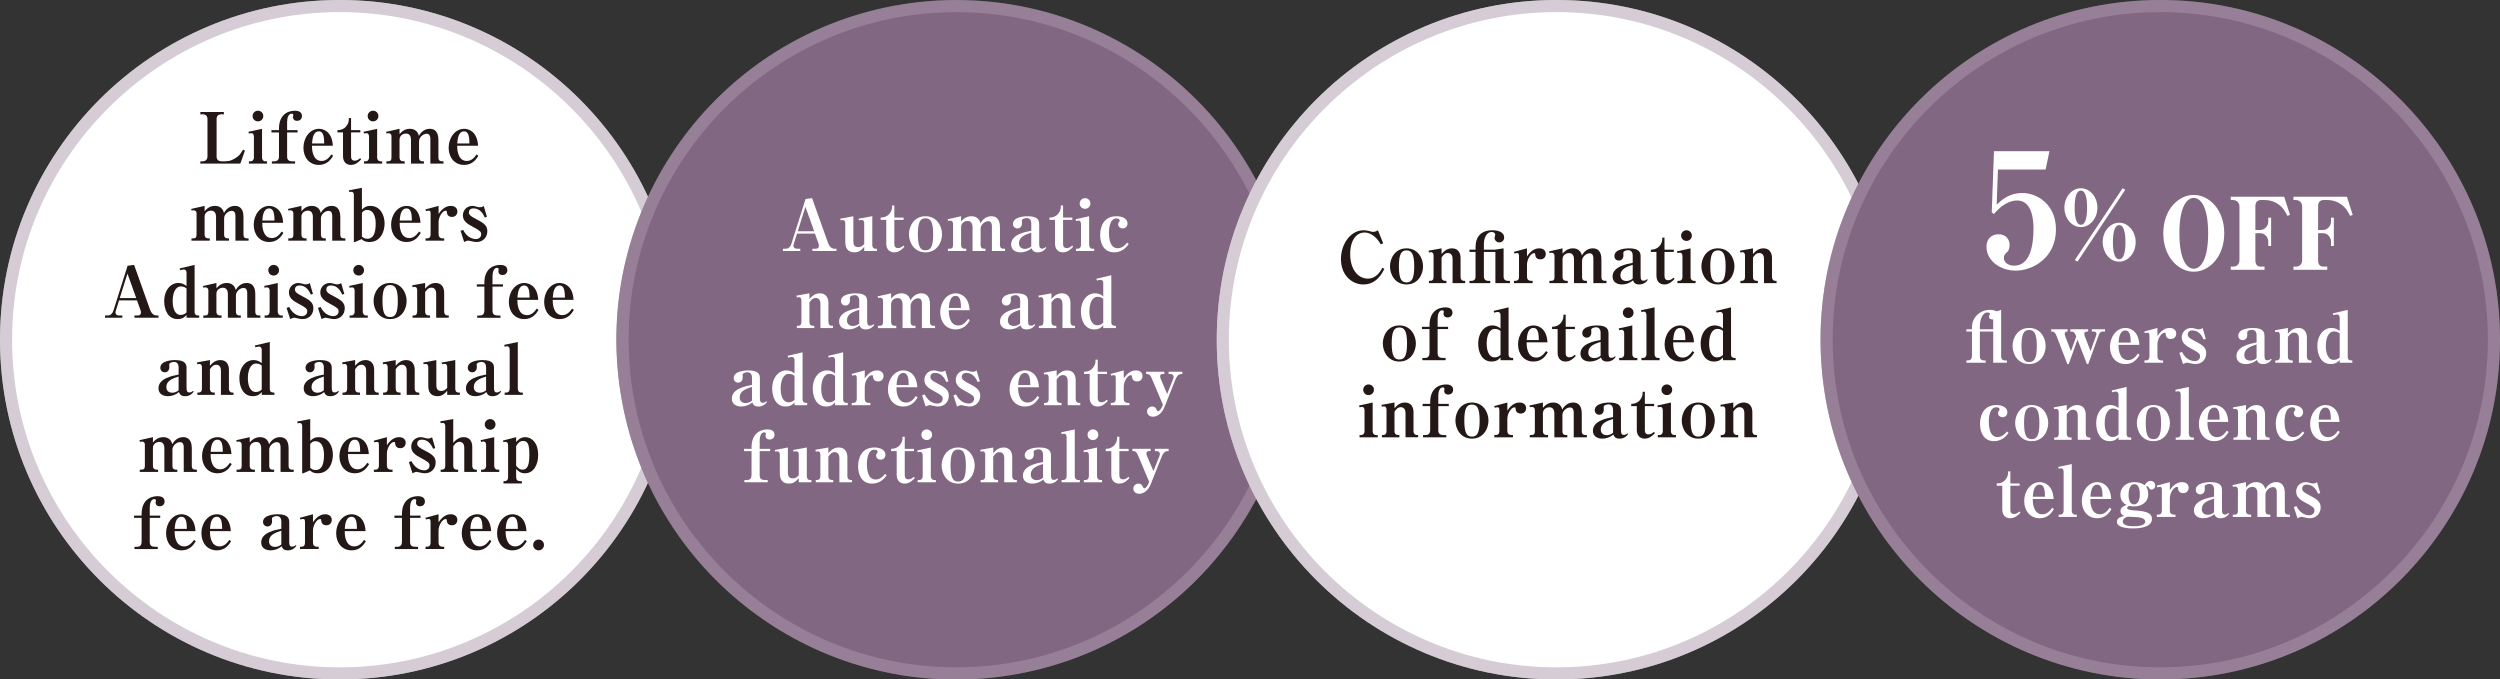<?xml version="1.0" encoding="utf-8"?>
<!-- Generator: Adobe Illustrator 26.0.3, SVG Export Plug-In . SVG Version: 6.00 Build 0)  -->
<svg version="1.1" id="レイヤー_1" xmlns="http://www.w3.org/2000/svg" xmlns:xlink="http://www.w3.org/1999/xlink" x="0px"
	 y="0px" width="389.163px" height="105.767px" viewBox="0 0 389.163 105.767" enable-background="new 0 0 389.163 105.767"
	 xml:space="preserve">
<rect x="0" y="0" width="389.163" height="105.767" fill="#333333" stroke="none"/>
<g>
	<g>
		<circle fill="#FFFFFF" cx="52.884" cy="52.884" r="52.884"/>
		<g opacity="0.5">
			<path fill="#AC99AC" d="M52.884,1.885c28.121,0,50.999,22.878,50.999,50.999s-22.878,50.999-50.999,50.999
				S1.884,81.005,1.884,52.884S24.763,1.885,52.884,1.885 M52.884,0C23.677,0,0,23.677,0,52.884s23.677,52.884,52.884,52.884
				s52.884-23.677,52.884-52.884S82.09,0,52.884,0L52.884,0z"/>
		</g>
	</g>
	<g>
		
			<ellipse transform="matrix(0.987 -0.16 0.16 0.987 -6.549 24.526)" fill="#826783" cx="148.851" cy="52.884" rx="52.883" ry="52.884"/>
		<g opacity="0.5">
			<path fill="#AC99AC" d="M148.851,1.884c28.121,0,50.999,22.878,50.999,50.999s-22.878,50.999-50.999,50.999
				c-28.121,0-50.999-22.878-50.999-50.999S120.73,1.884,148.851,1.884 M148.851,0c-29.207,0-52.883,23.677-52.883,52.884
				s23.677,52.884,52.883,52.884c29.207,0,52.884-23.677,52.884-52.884S178.058,0,148.851,0L148.851,0z"/>
		</g>
	</g>
	<g>
		<circle fill="#FFFFFF" cx="242.289" cy="52.884" r="52.884"/>
		<g opacity="0.5">
			<path fill="#AC99AC" d="M242.289,1.885c28.121,0,50.999,22.878,50.999,50.999s-22.878,50.999-50.999,50.999
				c-28.121,0-50.999-22.878-50.999-50.999S214.168,1.885,242.289,1.885 M242.289,0c-29.207,0-52.884,23.677-52.884,52.884
				s23.677,52.884,52.884,52.884s52.884-23.677,52.884-52.884S271.496,0,242.289,0L242.289,0z"/>
		</g>
	</g>
	<g>
		<circle fill="#826783" cx="336.279" cy="52.884" r="52.884"/>
		<g opacity="0.5">
			<path fill="#AC99AC" d="M336.279,1.885c28.121,0,50.999,22.878,50.999,50.999s-22.878,50.999-50.999,50.999
				S285.28,81.005,285.28,52.884S308.158,1.885,336.279,1.885 M336.279,0c-29.207,0-52.884,23.677-52.884,52.884
				s23.677,52.884,52.884,52.884c29.207,0,52.884-23.677,52.884-52.884S365.486,0,336.279,0L336.279,0z"/>
		</g>
	</g>
	<g>
		<path fill="#FFFFFF" d="M311.01,26.396l-0.198,5.459c0.794-0.745,1.935-1.812,4.02-1.812c2.158,0,5.21,1.662,5.21,5.682
			c0,4.416-3.622,6.401-6.252,6.401c-2.507,0-4.565-1.613-4.565-3.722c0-1.39,0.968-1.936,1.886-1.936
			c1.166,0,1.712,0.818,1.712,1.662c0,0.323-0.075,0.819-0.323,1.042c-0.471,0.422-0.57,0.621-0.57,0.968
			c0,0.744,0.72,1.216,1.612,1.216c2.581,0,3.003-3.424,3.003-5.806c0-0.894-0.075-4.342-2.531-4.342c-0.496,0-1.96,0.1-3.622,2.109
			l-0.348-0.249l0.348-9.527h8.634l-0.596,2.854H311.01z"/>
		<path fill="#FFFFFF" d="M321.355,32.329c0-1.639,1.117-3.023,2.562-3.023c1.43,0,2.576,1.37,2.576,3.023s-1.146,3.022-2.576,3.022
			C322.473,35.352,321.355,33.952,321.355,32.329z M323.917,29.663c-0.968,0-0.968,2.175-0.968,2.666s0,2.665,0.968,2.665
			s0.968-2.145,0.968-2.665C324.885,31.822,324.885,29.663,323.917,29.663z M323.396,40.729l-0.417-0.254l7.432-11.169l0.417,0.238
			L323.396,40.729z M327.312,37.69c0-1.639,1.132-3.023,2.562-3.023s2.576,1.37,2.576,3.023s-1.132,3.038-2.562,3.038
			C328.266,40.729,327.312,39.135,327.312,37.69z M329.889,35.039c-0.982,0-0.982,2.16-0.982,2.651c0,0.506,0,2.665,0.982,2.665
			c0.969,0,0.969-2.145,0.969-2.665C330.857,37.199,330.857,35.039,329.889,35.039z"/>
	</g>
	<g>
		<path fill="#231815" d="M31.186,25.111h0.352c0.429,0,0.759-0.274,0.759-0.759v-5.809c0-0.484-0.264-0.748-0.737-0.748h-0.374
			v-0.363h3.664v0.363h-0.396c-0.517,0-0.737,0.286-0.737,0.748v5.819c0,0.507,0.297,0.748,0.77,0.748h0.517
			c0.77,0,1.265-0.197,1.991-0.736c0.297-0.231,0.517-0.528,0.836-1.09l0.297,0.165l-0.715,2.014h-6.227V25.111z"/>
		<path fill="#231815" d="M40.79,24.528c0,0.275,0.154,0.583,0.55,0.583h0.231v0.353h-2.828v-0.353h0.231
			c0.407,0,0.55-0.318,0.55-0.583v-3.245c0-0.275-0.088-0.55-0.407-0.55c-0.022,0-0.187,0-0.374,0.065l-0.066-0.286l2.112-0.462
			V24.528z M40.988,18.07c0,0.463-0.374,0.825-0.836,0.825c-0.462,0-0.836-0.362-0.836-0.825c0-0.473,0.385-0.836,0.836-0.836
			C40.614,17.234,40.988,17.598,40.988,18.07z"/>
		<path fill="#231815" d="M43.429,20.26v-0.241c0-2.102,1.288-2.784,2.498-2.784c0.385,0,1.078,0.11,1.078,0.825
			c0,0.396-0.253,0.748-0.759,0.748c-0.484,0-0.638-0.33-0.638-0.539c0-0.044,0.044-0.264,0.044-0.318
			c0-0.198-0.066-0.254-0.264-0.254c-0.473,0-0.693,0.628-0.693,1.266v1.298h1.628v0.353h-1.628v3.719c0,0.55,0.209,0.78,0.869,0.78
			h0.375v0.353h-3.62v-0.353h0.396c0.506,0,0.715-0.297,0.715-0.78v-3.719h-1.177V20.26H43.429z"/>
		<path fill="#231815" d="M51.855,24.254c-0.286,0.462-0.869,1.419-2.211,1.419c-1.485,0-2.41-1.155-2.41-2.673
			c0-1.552,1.001-2.949,2.42-2.949c0.572,0,2.035,0.309,2.156,2.63h-3.245c-0.011,0.418,0.022,2.376,1.496,2.376
			c0.759,0,1.21-0.583,1.529-1.023L51.855,24.254z M50.469,22.328c-0.022-0.825-0.044-1.881-0.836-1.881
			c-0.935,0-1.012,1.309-1.056,1.881H50.469z"/>
		<path fill="#231815" d="M54.649,20.612v3.751c0,0.396,0.165,0.649,0.572,0.649c0.33,0,0.594-0.165,0.836-0.396l0.165,0.187
			c-0.319,0.341-0.825,0.869-1.595,0.869c-0.682,0-1.232-0.429-1.232-1.364v-3.696h-0.869V20.26
			c0.352-0.021,0.671-0.032,1.067-0.318c0.451-0.319,0.704-0.869,0.704-1.266v-0.297h0.352v1.881h1.441v0.353H54.649z"/>
		<path fill="#231815" d="M58.708,24.528c0,0.275,0.154,0.583,0.55,0.583h0.231v0.353h-2.828v-0.353h0.231
			c0.407,0,0.55-0.318,0.55-0.583v-3.245c0-0.275-0.088-0.55-0.407-0.55c-0.022,0-0.187,0-0.374,0.065l-0.066-0.286l2.112-0.462
			V24.528z M58.906,18.07c0,0.463-0.374,0.825-0.836,0.825c-0.462,0-0.836-0.362-0.836-0.825c0-0.473,0.385-0.836,0.836-0.836
			C58.532,17.234,58.906,17.598,58.906,18.07z"/>
		<path fill="#231815" d="M60.941,21.195c0-0.297-0.187-0.462-0.484-0.462c-0.143,0-0.231,0.033-0.286,0.055l-0.077-0.264
			l2.101-0.474v0.836c0.176-0.209,0.682-0.836,1.595-0.836c0.198,0,1.167,0,1.419,1.101c0.374-0.693,0.99-1.101,1.683-1.101
			c1.276,0,1.353,1.211,1.353,1.761v2.685c0,0.615,0.341,0.615,0.792,0.615v0.353h-2.046v-3.861c0-0.265-0.055-0.781-0.572-0.781
			c-0.572,0-1.188,0.572-1.188,1.155v2.52c0,0.615,0.352,0.615,0.759,0.615v0.353h-2.014v-3.696c0-0.286-0.066-0.979-0.759-0.979
			c-0.451,0-1.023,0.275-1.023,0.957v2.751c0,0.615,0.429,0.615,0.803,0.615v0.353h-2.85v-0.353h0.22
			c0.429,0,0.572-0.153,0.572-0.615V21.195z"/>
		<path fill="#231815" d="M74.46,24.254c-0.286,0.462-0.869,1.419-2.211,1.419c-1.485,0-2.41-1.155-2.41-2.673
			c0-1.552,1.001-2.949,2.42-2.949c0.572,0,2.035,0.309,2.156,2.63h-3.245c-0.011,0.418,0.022,2.376,1.496,2.376
			c0.759,0,1.21-0.583,1.529-1.023L74.46,24.254z M73.074,22.328c-0.022-0.825-0.044-1.881-0.836-1.881
			c-0.935,0-1.012,1.309-1.056,1.881H73.074z"/>
		<path fill="#231815" d="M30.598,33.195c0-0.297-0.187-0.462-0.484-0.462c-0.143,0-0.231,0.033-0.286,0.055l-0.077-0.264
			l2.101-0.474v0.836c0.176-0.209,0.682-0.836,1.595-0.836c0.198,0,1.167,0,1.419,1.101c0.374-0.693,0.99-1.101,1.683-1.101
			c1.276,0,1.353,1.211,1.353,1.761v2.685c0,0.615,0.341,0.615,0.792,0.615v0.353h-2.046v-3.861c0-0.265-0.055-0.781-0.572-0.781
			c-0.572,0-1.188,0.572-1.188,1.155v2.52c0,0.615,0.352,0.615,0.759,0.615v0.353h-2.014v-3.696c0-0.286-0.066-0.979-0.759-0.979
			c-0.451,0-1.023,0.275-1.023,0.957v2.751c0,0.615,0.429,0.615,0.803,0.615v0.353h-2.85v-0.353h0.22
			c0.429,0,0.572-0.153,0.572-0.615V33.195z"/>
		<path fill="#231815" d="M44.117,36.254c-0.286,0.462-0.869,1.419-2.211,1.419c-1.485,0-2.41-1.155-2.41-2.673
			c0-1.552,1.001-2.949,2.42-2.949c0.572,0,2.035,0.309,2.156,2.63h-3.245c-0.011,0.418,0.022,2.376,1.496,2.376
			c0.759,0,1.21-0.583,1.529-1.023L44.117,36.254z M42.731,34.328c-0.022-0.825-0.044-1.881-0.836-1.881
			c-0.935,0-1.012,1.309-1.056,1.881H42.731z"/>
		<path fill="#231815" d="M45.668,33.195c0-0.297-0.187-0.462-0.484-0.462c-0.143,0-0.231,0.033-0.286,0.055l-0.077-0.264
			l2.101-0.474v0.836c0.176-0.209,0.682-0.836,1.595-0.836c0.198,0,1.167,0,1.419,1.101c0.374-0.693,0.99-1.101,1.683-1.101
			c1.276,0,1.353,1.211,1.353,1.761v2.685c0,0.615,0.341,0.615,0.792,0.615v0.353h-2.046v-3.861c0-0.265-0.055-0.781-0.572-0.781
			c-0.572,0-1.188,0.572-1.188,1.155v2.52c0,0.615,0.352,0.615,0.759,0.615v0.353h-2.014v-3.696c0-0.286-0.066-0.979-0.759-0.979
			c-0.451,0-1.023,0.275-1.023,0.957v2.751c0,0.615,0.429,0.615,0.803,0.615v0.353h-2.85v-0.353h0.22
			c0.429,0,0.572-0.153,0.572-0.615V33.195z"/>
		<path fill="#231815" d="M54.313,29.62l2.024-0.386v3.389c0.319-0.297,0.627-0.572,1.32-0.572c1.551,0,2.211,1.452,2.211,2.739
			c0,1.057-0.484,2.883-2.376,2.883c-0.693,0-0.946-0.22-1.199-0.451l-1.023,0.451h-0.187v-7.327c0-0.165-0.044-0.495-0.396-0.495
			c-0.11,0-0.22,0.022-0.319,0.056L54.313,29.62z M56.338,36.814c0.198,0.177,0.396,0.353,0.836,0.353
			c0.979,0,1.309-0.936,1.309-2.365c0-0.33-0.022-2.124-1.342-2.124c-0.385,0-0.572,0.165-0.803,0.43V36.814z"/>
		<path fill="#231815" d="M65.501,36.254c-0.286,0.462-0.869,1.419-2.211,1.419c-1.485,0-2.41-1.155-2.41-2.673
			c0-1.552,1.001-2.949,2.42-2.949c0.572,0,2.035,0.309,2.156,2.63h-3.245c-0.011,0.418,0.022,2.376,1.496,2.376
			c0.759,0,1.21-0.583,1.529-1.023L65.501,36.254z M64.115,34.328c-0.022-0.825-0.044-1.881-0.836-1.881
			c-0.935,0-1.012,1.309-1.056,1.881H64.115z"/>
		<path fill="#231815" d="M66.249,37.111c0.418,0,0.781,0,0.781-0.671v-3.003c0-0.44,0-0.649-0.308-0.649
			c-0.088,0-0.264,0.033-0.407,0.077l-0.088-0.264c0.803-0.221,1.166-0.309,2.046-0.551v1.255c0.781-1.222,1.65-1.255,1.903-1.255
			c0.583,0,1.023,0.319,1.023,0.869c0,0.396-0.242,0.848-0.847,0.848c-0.264,0-0.748-0.088-0.792-0.727
			c-0.011-0.176-0.033-0.242-0.176-0.242c-0.528,0-1.111,0.969-1.111,1.794v1.848c0,0.43,0.187,0.671,0.704,0.671h0.176v0.353
			h-2.904V37.111z"/>
		<path fill="#231815" d="M75.797,33.756l-0.33,0.1c-0.198-0.429-0.66-1.419-1.75-1.419c-0.528,0-0.726,0.308-0.726,0.615
			c0,0.33,0.143,0.562,1.298,1.145c1.122,0.572,1.573,0.99,1.573,1.793c0,1.002-0.726,1.684-1.672,1.684
			c-0.099,0-0.308-0.011-0.649-0.088c-0.077-0.022-0.562-0.132-0.616-0.132c-0.231,0-0.506,0.132-0.671,0.22l-0.561-1.738
			l0.407-0.154c0.693,1.431,1.826,1.431,1.991,1.431c0.396,0,0.814-0.253,0.814-0.737c0-0.374-0.143-0.561-1.298-1.166
			c-0.946-0.484-1.551-0.957-1.551-1.782c0-0.803,0.616-1.475,1.474-1.475c0.121,0,0.264,0,0.616,0.11
			c0.308,0.088,0.396,0.099,0.517,0.099c0.374,0,0.528-0.109,0.638-0.209L75.797,33.756z"/>
		<path fill="#231815" d="M18.532,46.758l-0.506,1.628c-0.033,0.088-0.055,0.176-0.055,0.253c0,0.297,0.231,0.473,0.561,0.473h0.506
			v0.353h-2.696v-0.353h0.44c0.429,0,0.726-0.308,0.869-0.748l2.211-6.996l1.012-0.133l2.486,6.976
			c0.154,0.418,0.462,0.901,1.012,0.901h0.297v0.353H20.93v-0.353h0.55c0.275,0,0.462-0.176,0.462-0.439
			c0-0.121-0.033-0.297-0.077-0.407l-0.539-1.507H18.532z M21.205,46.395l-1.364-3.807l-1.199,3.807H21.205z"/>
		<path fill="#231815" d="M29.037,49.023c-0.209,0.253-0.561,0.649-1.397,0.649c-1.507,0-2.079-1.475-2.079-2.772
			c0-1.771,1.023-2.85,2.189-2.85c0.693,0,1.067,0.297,1.287,0.484v-2.123c0-0.275-0.187-0.462-0.418-0.462
			c-0.209,0-0.418,0.076-0.561,0.12l-0.099-0.285l2.333-0.551v7.327c0,0.55,0.407,0.55,0.715,0.55v0.353h-1.97V49.023z
			 M29.037,44.909c-0.088-0.077-0.363-0.319-0.869-0.319c-0.88,0-1.288,1.046-1.288,2.3c0,0.924,0.264,2.134,1.243,2.134
			c0.484,0,0.759-0.241,0.913-0.396V44.909z"/>
		<path fill="#231815" d="M32.436,45.195c0-0.297-0.187-0.462-0.484-0.462c-0.143,0-0.231,0.033-0.286,0.055l-0.077-0.264
			l2.101-0.474v0.836c0.176-0.209,0.682-0.836,1.595-0.836c0.198,0,1.167,0,1.419,1.101c0.374-0.693,0.99-1.101,1.683-1.101
			c1.276,0,1.353,1.211,1.353,1.761v2.685c0,0.615,0.341,0.615,0.792,0.615v0.353h-2.046v-3.861c0-0.265-0.055-0.781-0.572-0.781
			c-0.572,0-1.188,0.572-1.188,1.155v2.52c0,0.615,0.352,0.615,0.759,0.615v0.353h-2.014v-3.696c0-0.286-0.066-0.979-0.759-0.979
			c-0.451,0-1.023,0.275-1.023,0.957v2.751c0,0.615,0.429,0.615,0.803,0.615v0.353h-2.85v-0.353h0.22
			c0.429,0,0.572-0.153,0.572-0.615V45.195z"/>
		<path fill="#231815" d="M43.237,48.528c0,0.275,0.154,0.583,0.55,0.583h0.231v0.353h-2.828v-0.353h0.231
			c0.407,0,0.55-0.318,0.55-0.583v-3.245c0-0.275-0.088-0.55-0.407-0.55c-0.022,0-0.187,0-0.374,0.065l-0.066-0.286l2.112-0.462
			V48.528z M43.436,42.07c0,0.463-0.374,0.825-0.836,0.825c-0.462,0-0.836-0.362-0.836-0.825c0-0.473,0.385-0.836,0.836-0.836
			C43.062,41.234,43.436,41.598,43.436,42.07z"/>
		<path fill="#231815" d="M48.715,45.756l-0.33,0.1c-0.198-0.429-0.66-1.419-1.749-1.419c-0.528,0-0.726,0.308-0.726,0.615
			c0,0.33,0.143,0.562,1.298,1.145c1.122,0.572,1.573,0.99,1.573,1.793c0,1.002-0.726,1.684-1.672,1.684
			c-0.099,0-0.308-0.011-0.649-0.088c-0.077-0.022-0.562-0.132-0.616-0.132c-0.231,0-0.506,0.132-0.671,0.22l-0.561-1.738
			l0.407-0.154c0.693,1.431,1.826,1.431,1.991,1.431c0.396,0,0.814-0.253,0.814-0.737c0-0.374-0.143-0.561-1.298-1.166
			c-0.946-0.484-1.551-0.957-1.551-1.782c0-0.803,0.616-1.475,1.474-1.475c0.121,0,0.264,0,0.616,0.11
			c0.308,0.088,0.396,0.099,0.517,0.099c0.374,0,0.528-0.109,0.638-0.209L48.715,45.756z"/>
		<path fill="#231815" d="M53.599,45.756l-0.33,0.1c-0.198-0.429-0.66-1.419-1.749-1.419c-0.528,0-0.726,0.308-0.726,0.615
			c0,0.33,0.143,0.562,1.298,1.145c1.122,0.572,1.573,0.99,1.573,1.793c0,1.002-0.726,1.684-1.672,1.684
			c-0.099,0-0.308-0.011-0.649-0.088c-0.077-0.022-0.562-0.132-0.616-0.132c-0.231,0-0.506,0.132-0.671,0.22l-0.561-1.738
			l0.407-0.154c0.693,1.431,1.826,1.431,1.991,1.431c0.396,0,0.814-0.253,0.814-0.737c0-0.374-0.143-0.561-1.298-1.166
			c-0.946-0.484-1.551-0.957-1.551-1.782c0-0.803,0.616-1.475,1.474-1.475c0.121,0,0.264,0,0.616,0.11
			c0.308,0.088,0.396,0.099,0.517,0.099c0.374,0,0.528-0.109,0.638-0.209L53.599,45.756z"/>
		<path fill="#231815" d="M56.47,48.528c0,0.275,0.154,0.583,0.55,0.583h0.231v0.353h-2.828v-0.353h0.231
			c0.407,0,0.55-0.318,0.55-0.583v-3.245c0-0.275-0.088-0.55-0.407-0.55c-0.022,0-0.187,0-0.374,0.065l-0.066-0.286l2.112-0.462
			V48.528z M56.668,42.07c0,0.463-0.374,0.825-0.836,0.825c-0.462,0-0.836-0.362-0.836-0.825c0-0.473,0.385-0.836,0.836-0.836
			C56.294,41.234,56.668,41.598,56.668,42.07z"/>
		<path fill="#231815" d="M58.152,46.856c0-1.254,0.792-2.806,2.574-2.806c1.771,0,2.575,1.541,2.575,2.806
			c0,1.254-0.781,2.816-2.575,2.816C58.934,49.673,58.152,48.1,58.152,46.856z M61.926,46.856c0-2.068-0.473-2.486-1.21-2.486
			c-0.792,0-1.177,0.572-1.177,2.497c0.011,1.991,0.418,2.486,1.188,2.486C61.486,49.354,61.926,48.881,61.926,46.856z"/>
		<path fill="#231815" d="M64.158,44.414l2.024-0.363v0.881c0.429-0.474,0.869-0.881,1.639-0.881c0.957,0,1.32,0.737,1.32,1.496
			v2.96c0,0.33,0.165,0.604,0.539,0.604h0.176v0.353h-1.958V45.68c0-0.418-0.165-0.902-0.737-0.902
			c-0.462,0-0.704,0.308-0.979,0.693v3.025c0,0.615,0.429,0.615,0.759,0.615v0.353h-2.718v-0.353H64.4
			c0.374,0,0.539-0.209,0.539-0.615v-3.345c0-0.154-0.055-0.506-0.407-0.506c-0.088,0-0.132,0.011-0.308,0.055L64.158,44.414z"/>
		<path fill="#231815" d="M75.4,44.26v-0.241c0-2.102,1.288-2.784,2.498-2.784c0.385,0,1.078,0.11,1.078,0.825
			c0,0.396-0.253,0.748-0.759,0.748c-0.484,0-0.638-0.33-0.638-0.539c0-0.044,0.044-0.264,0.044-0.318
			c0-0.198-0.066-0.254-0.264-0.254c-0.473,0-0.693,0.628-0.693,1.266v1.298h1.628v0.353h-1.628v3.719c0,0.55,0.209,0.78,0.869,0.78
			h0.374v0.353H74.29v-0.353h0.396c0.506,0,0.715-0.297,0.715-0.78v-3.719h-1.177V44.26H75.4z"/>
		<path fill="#231815" d="M83.827,48.254c-0.286,0.462-0.869,1.419-2.211,1.419c-1.485,0-2.41-1.155-2.41-2.673
			c0-1.552,1.001-2.949,2.42-2.949c0.572,0,2.035,0.309,2.156,2.63h-3.245c-0.011,0.418,0.022,2.376,1.496,2.376
			c0.759,0,1.21-0.583,1.529-1.023L83.827,48.254z M82.441,46.328c-0.022-0.825-0.044-1.881-0.836-1.881
			c-0.935,0-1.012,1.309-1.056,1.881H82.441z"/>
		<path fill="#231815" d="M89.327,48.254c-0.286,0.462-0.869,1.419-2.211,1.419c-1.485,0-2.41-1.155-2.41-2.673
			c0-1.552,1.001-2.949,2.42-2.949c0.572,0,2.035,0.309,2.156,2.63h-3.245c-0.011,0.418,0.022,2.376,1.496,2.376
			c0.759,0,1.21-0.583,1.529-1.023L89.327,48.254z M87.941,46.328c-0.022-0.825-0.044-1.881-0.836-1.881
			c-0.935,0-1.012,1.309-1.056,1.881H87.941z"/>
		<path fill="#231815" d="M30.159,60.936c-0.462,0.737-1.188,0.737-1.353,0.737c-0.704,0-0.847-0.385-0.946-0.638
			c-0.484,0.406-1.089,0.638-1.716,0.638c-0.792,0-1.474-0.374-1.474-1.232c0-1.54,2.156-1.947,3.136-2.134v-1.166
			c0-0.363-0.176-0.804-0.693-0.804c-0.154,0-0.77,0.066-0.77,0.418c0,0.056,0.022,0.319,0.022,0.386
			c0,0.583-0.385,0.813-0.704,0.813c-0.374,0-0.704-0.264-0.704-0.704c0-1.199,2.124-1.199,2.277-1.199
			c1.738,0,1.804,0.748,1.804,1.299v2.981c0,0.55,0.088,0.759,0.451,0.759c0.231,0,0.407-0.099,0.539-0.231L30.159,60.936z
			 M27.805,58.614c-0.936,0.297-1.915,0.649-1.915,1.64c0,0.847,0.77,0.88,0.935,0.88c0.22,0,0.66-0.077,0.979-0.385V58.614z"/>
		<path fill="#231815" d="M30.653,56.414l2.024-0.363v0.881c0.429-0.474,0.869-0.881,1.639-0.881c0.957,0,1.32,0.737,1.32,1.496
			v2.96c0,0.33,0.165,0.604,0.539,0.604h0.176v0.353h-1.958V57.68c0-0.418-0.165-0.902-0.737-0.902
			c-0.462,0-0.704,0.308-0.979,0.693v3.025c0,0.615,0.429,0.615,0.759,0.615v0.353h-2.718v-0.353h0.176
			c0.374,0,0.539-0.209,0.539-0.615v-3.345c0-0.154-0.055-0.506-0.407-0.506c-0.088,0-0.132,0.011-0.308,0.055L30.653,56.414z"/>
		<path fill="#231815" d="M40.741,61.023c-0.209,0.253-0.562,0.649-1.397,0.649c-1.507,0-2.079-1.475-2.079-2.772
			c0-1.771,1.023-2.85,2.189-2.85c0.693,0,1.067,0.297,1.288,0.484v-2.123c0-0.275-0.188-0.462-0.418-0.462
			c-0.209,0-0.418,0.076-0.561,0.12l-0.099-0.285l2.333-0.551v7.327c0,0.55,0.407,0.55,0.715,0.55v0.353h-1.969V61.023z
			 M40.741,56.909c-0.088-0.077-0.363-0.319-0.869-0.319c-0.88,0-1.288,1.046-1.288,2.3c0,0.924,0.264,2.134,1.243,2.134
			c0.484,0,0.759-0.241,0.914-0.396V56.909z"/>
		<path fill="#231815" d="M52.764,60.936c-0.462,0.737-1.188,0.737-1.353,0.737c-0.704,0-0.847-0.385-0.946-0.638
			c-0.484,0.406-1.089,0.638-1.716,0.638c-0.792,0-1.474-0.374-1.474-1.232c0-1.54,2.156-1.947,3.136-2.134v-1.166
			c0-0.363-0.176-0.804-0.693-0.804c-0.154,0-0.77,0.066-0.77,0.418c0,0.056,0.022,0.319,0.022,0.386
			c0,0.583-0.385,0.813-0.704,0.813c-0.374,0-0.704-0.264-0.704-0.704c0-1.199,2.124-1.199,2.277-1.199
			c1.738,0,1.804,0.748,1.804,1.299v2.981c0,0.55,0.088,0.759,0.451,0.759c0.231,0,0.407-0.099,0.539-0.231L52.764,60.936z
			 M50.41,58.614c-0.936,0.297-1.915,0.649-1.915,1.64c0,0.847,0.77,0.88,0.935,0.88c0.22,0,0.66-0.077,0.979-0.385V58.614z"/>
		<path fill="#231815" d="M53.258,56.414l2.024-0.363v0.881c0.429-0.474,0.869-0.881,1.639-0.881c0.957,0,1.32,0.737,1.32,1.496
			v2.96c0,0.33,0.165,0.604,0.539,0.604h0.176v0.353h-1.958V57.68c0-0.418-0.165-0.902-0.737-0.902
			c-0.462,0-0.704,0.308-0.979,0.693v3.025c0,0.615,0.429,0.615,0.759,0.615v0.353h-2.718v-0.353H53.5
			c0.374,0,0.539-0.209,0.539-0.615v-3.345c0-0.154-0.055-0.506-0.407-0.506c-0.088,0-0.132,0.011-0.308,0.055L53.258,56.414z"/>
		<path fill="#231815" d="M59.572,56.414l2.024-0.363v0.881c0.429-0.474,0.869-0.881,1.639-0.881c0.957,0,1.32,0.737,1.32,1.496
			v2.96c0,0.33,0.165,0.604,0.539,0.604h0.176v0.353h-1.958V57.68c0-0.418-0.165-0.902-0.737-0.902
			c-0.462,0-0.704,0.308-0.979,0.693v3.025c0,0.615,0.429,0.615,0.759,0.615v0.353h-2.718v-0.353h0.176
			c0.374,0,0.539-0.209,0.539-0.615v-3.345c0-0.154-0.055-0.506-0.407-0.506c-0.088,0-0.132,0.011-0.308,0.055L59.572,56.414z"/>
		<path fill="#231815" d="M65.875,56.437l2.046-0.386v3.785c0,0.517,0.055,1.022,0.759,1.022c0.495,0,0.737-0.264,0.935-0.483
			v-3.224c0-0.309-0.11-0.518-0.407-0.518c-0.176,0-0.308,0.044-0.396,0.066l-0.088-0.264l2.146-0.386v4.489
			c0,0.308,0.154,0.571,0.517,0.571h0.198v0.353h-1.969v-0.649c-0.341,0.407-0.748,0.858-1.518,0.858
			c-1.166,0-1.43-0.825-1.43-1.628v-2.85c0-0.396-0.154-0.539-0.385-0.539c-0.165,0-0.286,0.033-0.33,0.044L65.875,56.437z"/>
		<path fill="#231815" d="M78.02,60.936c-0.462,0.737-1.188,0.737-1.353,0.737c-0.704,0-0.847-0.385-0.946-0.638
			c-0.484,0.406-1.089,0.638-1.716,0.638c-0.792,0-1.474-0.374-1.474-1.232c0-1.54,2.156-1.947,3.136-2.134v-1.166
			c0-0.363-0.176-0.804-0.693-0.804c-0.154,0-0.77,0.066-0.77,0.418c0,0.056,0.022,0.319,0.022,0.386
			c0,0.583-0.385,0.813-0.704,0.813c-0.374,0-0.704-0.264-0.704-0.704c0-1.199,2.124-1.199,2.277-1.199
			c1.738,0,1.804,0.748,1.804,1.299v2.981c0,0.55,0.088,0.759,0.451,0.759c0.231,0,0.407-0.099,0.539-0.231L78.02,60.936z
			 M75.666,58.614c-0.936,0.297-1.915,0.649-1.915,1.64c0,0.847,0.77,0.88,0.935,0.88c0.22,0,0.66-0.077,0.979-0.385V58.614z"/>
		<path fill="#231815" d="M80.604,60.528c0,0.275,0.154,0.583,0.55,0.583h0.231v0.353h-2.828v-0.353h0.231
			c0.407,0,0.55-0.318,0.55-0.583v-6.062c0-0.286-0.088-0.561-0.407-0.561c-0.022,0-0.187,0-0.374,0.065l-0.066-0.286l2.112-0.451
			V60.528z"/>
		<path fill="#231815" d="M22.552,69.195c0-0.297-0.187-0.462-0.484-0.462c-0.143,0-0.231,0.033-0.286,0.055l-0.077-0.264
			l2.101-0.474v0.836c0.176-0.209,0.682-0.836,1.595-0.836c0.198,0,1.167,0,1.419,1.101c0.374-0.693,0.99-1.101,1.683-1.101
			c1.276,0,1.353,1.211,1.353,1.761v2.685c0,0.615,0.341,0.615,0.792,0.615v0.353h-2.046v-3.861c0-0.265-0.055-0.781-0.572-0.781
			c-0.572,0-1.188,0.572-1.188,1.155v2.52c0,0.615,0.352,0.615,0.759,0.615v0.353h-2.014v-3.696c0-0.286-0.066-0.979-0.759-0.979
			c-0.451,0-1.023,0.275-1.023,0.957v2.751c0,0.615,0.429,0.615,0.803,0.615v0.353h-2.85v-0.353h0.22
			c0.429,0,0.572-0.153,0.572-0.615V69.195z"/>
		<path fill="#231815" d="M36.071,72.254c-0.286,0.462-0.869,1.419-2.211,1.419c-1.485,0-2.41-1.155-2.41-2.673
			c0-1.552,1.001-2.949,2.42-2.949c0.572,0,2.035,0.309,2.156,2.63h-3.245c-0.011,0.418,0.022,2.376,1.496,2.376
			c0.759,0,1.21-0.583,1.529-1.023L36.071,72.254z M34.685,70.328c-0.022-0.825-0.044-1.881-0.836-1.881
			c-0.935,0-1.012,1.309-1.056,1.881H34.685z"/>
		<path fill="#231815" d="M37.622,69.195c0-0.297-0.187-0.462-0.484-0.462c-0.143,0-0.231,0.033-0.286,0.055l-0.077-0.264
			l2.101-0.474v0.836c0.176-0.209,0.682-0.836,1.595-0.836c0.198,0,1.167,0,1.419,1.101c0.374-0.693,0.99-1.101,1.683-1.101
			c1.276,0,1.353,1.211,1.353,1.761v2.685c0,0.615,0.341,0.615,0.792,0.615v0.353h-2.046v-3.861c0-0.265-0.055-0.781-0.572-0.781
			c-0.572,0-1.188,0.572-1.188,1.155v2.52c0,0.615,0.352,0.615,0.759,0.615v0.353h-2.014v-3.696c0-0.286-0.066-0.979-0.759-0.979
			c-0.451,0-1.023,0.275-1.023,0.957v2.751c0,0.615,0.429,0.615,0.803,0.615v0.353h-2.85v-0.353h0.22
			c0.429,0,0.572-0.153,0.572-0.615V69.195z"/>
		<path fill="#231815" d="M46.267,65.62l2.024-0.386v3.389c0.319-0.297,0.627-0.572,1.32-0.572c1.551,0,2.211,1.452,2.211,2.739
			c0,1.057-0.484,2.883-2.376,2.883c-0.693,0-0.946-0.22-1.199-0.451l-1.023,0.451h-0.187v-7.327c0-0.165-0.044-0.495-0.396-0.495
			c-0.11,0-0.22,0.022-0.319,0.056L46.267,65.62z M48.292,72.814c0.198,0.177,0.396,0.353,0.836,0.353
			c0.979,0,1.309-0.936,1.309-2.365c0-0.33-0.022-2.124-1.342-2.124c-0.385,0-0.572,0.165-0.803,0.43V72.814z"/>
		<path fill="#231815" d="M57.455,72.254c-0.286,0.462-0.869,1.419-2.211,1.419c-1.485,0-2.41-1.155-2.41-2.673
			c0-1.552,1.001-2.949,2.42-2.949c0.572,0,2.035,0.309,2.156,2.63h-3.245c-0.011,0.418,0.022,2.376,1.496,2.376
			c0.759,0,1.21-0.583,1.529-1.023L57.455,72.254z M56.069,70.328c-0.022-0.825-0.044-1.881-0.836-1.881
			c-0.935,0-1.012,1.309-1.056,1.881H56.069z"/>
		<path fill="#231815" d="M58.202,73.111c0.418,0,0.781,0,0.781-0.671v-3.003c0-0.44,0-0.649-0.308-0.649
			c-0.088,0-0.264,0.033-0.407,0.077l-0.088-0.264c0.803-0.221,1.166-0.309,2.046-0.551v1.255c0.781-1.222,1.65-1.255,1.903-1.255
			c0.583,0,1.023,0.319,1.023,0.869c0,0.396-0.242,0.848-0.847,0.848c-0.264,0-0.748-0.088-0.792-0.727
			c-0.011-0.176-0.033-0.242-0.176-0.242c-0.528,0-1.111,0.969-1.111,1.794v1.848c0,0.43,0.187,0.671,0.704,0.671h0.176v0.353
			h-2.904V73.111z"/>
		<path fill="#231815" d="M67.75,69.756l-0.33,0.1c-0.198-0.429-0.66-1.419-1.749-1.419c-0.528,0-0.726,0.308-0.726,0.615
			c0,0.33,0.143,0.562,1.298,1.145c1.122,0.572,1.573,0.99,1.573,1.793c0,1.002-0.726,1.684-1.672,1.684
			c-0.099,0-0.308-0.011-0.649-0.088c-0.077-0.022-0.562-0.132-0.616-0.132c-0.231,0-0.506,0.132-0.671,0.22l-0.561-1.738
			l0.407-0.154c0.693,1.431,1.826,1.431,1.991,1.431c0.396,0,0.814-0.253,0.814-0.737c0-0.374-0.143-0.561-1.298-1.166
			c-0.946-0.484-1.551-0.957-1.551-1.782c0-0.803,0.616-1.475,1.474-1.475c0.121,0,0.264,0,0.616,0.11
			c0.308,0.088,0.396,0.099,0.517,0.099c0.374,0,0.528-0.109,0.638-0.209L67.75,69.756z"/>
		<path fill="#231815" d="M68.531,65.587l2.024-0.353v3.697c0.429-0.474,0.869-0.881,1.639-0.881c0.957,0,1.32,0.737,1.32,1.496
			v2.96c0,0.33,0.165,0.604,0.539,0.604h0.176v0.353h-1.958V69.68c0-0.407-0.165-0.902-0.737-0.902c-0.22,0-0.55,0.044-0.979,0.693
			v3.025c0,0.615,0.429,0.615,0.759,0.615v0.353h-2.718v-0.353h0.176c0.374,0,0.539-0.209,0.539-0.615v-6.172
			c0-0.144-0.055-0.495-0.407-0.495c-0.088,0-0.132,0.011-0.308,0.044L68.531,65.587z"/>
		<path fill="#231815" d="M76.935,72.528c0,0.275,0.154,0.583,0.55,0.583h0.231v0.353h-2.828v-0.353h0.231
			c0.407,0,0.55-0.318,0.55-0.583v-3.245c0-0.275-0.088-0.55-0.407-0.55c-0.022,0-0.187,0-0.374,0.065l-0.066-0.286l2.112-0.462
			V72.528z M77.133,66.07c0,0.463-0.374,0.825-0.836,0.825c-0.462,0-0.836-0.362-0.836-0.825c0-0.473,0.385-0.836,0.836-0.836
			C76.759,65.234,77.133,65.598,77.133,66.07z"/>
		<path fill="#231815" d="M78.375,74.905c0.407,0,0.715-0.066,0.715-0.671v-4.907c0-0.363-0.132-0.55-0.418-0.55
			c-0.154,0-0.231,0.033-0.297,0.055l-0.088-0.253l2.058-0.528v0.76c0.275-0.309,0.671-0.76,1.419-0.76
			c1.045,0,2.013,0.925,2.013,2.751c0,1.485-0.671,2.871-2.057,2.871c-0.737,0-1.089-0.374-1.375-0.682v1.243
			c0,0.495,0.198,0.671,0.704,0.671h0.187v0.352h-2.861V74.905z M80.345,72.484c0.176,0.231,0.473,0.627,1.001,0.627
			c0.825,0,1.056-0.847,1.056-2.343c0-1.628-0.264-2.123-0.979-2.123c-0.495,0-0.814,0.308-1.078,0.803V72.484z"/>
		<path fill="#231815" d="M22.045,80.26v-0.241c0-2.102,1.288-2.784,2.498-2.784c0.385,0,1.078,0.11,1.078,0.825
			c0,0.396-0.253,0.748-0.759,0.748c-0.484,0-0.638-0.33-0.638-0.539c0-0.044,0.044-0.264,0.044-0.318
			c0-0.198-0.066-0.254-0.264-0.254c-0.473,0-0.693,0.628-0.693,1.266v1.298h1.628v0.353h-1.628v3.719c0,0.55,0.209,0.78,0.869,0.78
			h0.375v0.353h-3.62v-0.353h0.396c0.506,0,0.715-0.297,0.715-0.78v-3.719h-1.177V80.26H22.045z"/>
		<path fill="#231815" d="M30.472,84.254c-0.286,0.462-0.869,1.419-2.211,1.419c-1.485,0-2.41-1.155-2.41-2.673
			c0-1.552,1.001-2.949,2.42-2.949c0.572,0,2.035,0.309,2.156,2.63h-3.245c-0.011,0.418,0.022,2.376,1.496,2.376
			c0.759,0,1.21-0.583,1.529-1.023L30.472,84.254z M29.085,82.328c-0.022-0.825-0.044-1.881-0.836-1.881
			c-0.935,0-1.012,1.309-1.056,1.881H29.085z"/>
		<path fill="#231815" d="M35.972,84.254c-0.286,0.462-0.869,1.419-2.211,1.419c-1.485,0-2.41-1.155-2.41-2.673
			c0-1.552,1.001-2.949,2.42-2.949c0.572,0,2.035,0.309,2.156,2.63h-3.245c-0.011,0.418,0.022,2.376,1.496,2.376
			c0.759,0,1.21-0.583,1.529-1.023L35.972,84.254z M34.585,82.328c-0.022-0.825-0.044-1.881-0.836-1.881
			c-0.935,0-1.012,1.309-1.056,1.881H34.585z"/>
		<path fill="#231815" d="M46.147,84.936c-0.462,0.737-1.188,0.737-1.353,0.737c-0.704,0-0.847-0.385-0.946-0.638
			c-0.484,0.406-1.089,0.638-1.716,0.638c-0.792,0-1.474-0.374-1.474-1.232c0-1.54,2.156-1.947,3.136-2.134v-1.166
			c0-0.363-0.176-0.804-0.693-0.804c-0.154,0-0.77,0.066-0.77,0.418c0,0.056,0.022,0.319,0.022,0.386
			c0,0.583-0.385,0.813-0.704,0.813c-0.374,0-0.704-0.264-0.704-0.704c0-1.199,2.124-1.199,2.277-1.199
			c1.738,0,1.804,0.748,1.804,1.299v2.981c0,0.55,0.088,0.759,0.451,0.759c0.231,0,0.407-0.099,0.539-0.231L46.147,84.936z
			 M43.793,82.614c-0.936,0.297-1.915,0.649-1.915,1.64c0,0.847,0.77,0.88,0.935,0.88c0.22,0,0.66-0.077,0.979-0.385V82.614z"/>
		<path fill="#231815" d="M46.696,85.111c0.418,0,0.781,0,0.781-0.671v-3.003c0-0.44,0-0.649-0.308-0.649
			c-0.088,0-0.264,0.033-0.407,0.077l-0.088-0.264c0.803-0.221,1.166-0.309,2.046-0.551v1.255c0.781-1.222,1.65-1.255,1.903-1.255
			c0.583,0,1.023,0.319,1.023,0.869c0,0.396-0.242,0.848-0.847,0.848c-0.264,0-0.748-0.088-0.792-0.727
			c-0.011-0.176-0.033-0.242-0.176-0.242c-0.528,0-1.111,0.969-1.111,1.794v1.848c0,0.43,0.187,0.671,0.704,0.671h0.176v0.353
			h-2.904V85.111z"/>
		<path fill="#231815" d="M56.949,84.254c-0.286,0.462-0.869,1.419-2.211,1.419c-1.485,0-2.41-1.155-2.41-2.673
			c0-1.552,1.001-2.949,2.42-2.949c0.572,0,2.035,0.309,2.156,2.63H53.66c-0.011,0.418,0.022,2.376,1.496,2.376
			c0.759,0,1.21-0.583,1.529-1.023L56.949,84.254z M55.563,82.328c-0.022-0.825-0.044-1.881-0.836-1.881
			c-0.935,0-1.012,1.309-1.056,1.881H55.563z"/>
		<path fill="#231815" d="M62.569,80.26v-0.241c0-2.102,1.288-2.784,2.498-2.784c0.385,0,1.078,0.11,1.078,0.825
			c0,0.396-0.253,0.748-0.759,0.748c-0.484,0-0.638-0.33-0.638-0.539c0-0.044,0.044-0.264,0.044-0.318
			c0-0.198-0.066-0.254-0.264-0.254c-0.473,0-0.693,0.628-0.693,1.266v1.298h1.628v0.353h-1.628v3.719c0,0.55,0.209,0.78,0.869,0.78
			h0.374v0.353h-3.619v-0.353h0.396c0.506,0,0.715-0.297,0.715-0.78v-3.719h-1.177V80.26H62.569z"/>
		<path fill="#231815" d="M66.243,85.111c0.418,0,0.781,0,0.781-0.671v-3.003c0-0.44,0-0.649-0.308-0.649
			c-0.088,0-0.264,0.033-0.407,0.077l-0.088-0.264c0.803-0.221,1.166-0.309,2.046-0.551v1.255c0.781-1.222,1.65-1.255,1.903-1.255
			c0.583,0,1.023,0.319,1.023,0.869c0,0.396-0.242,0.848-0.847,0.848c-0.264,0-0.748-0.088-0.792-0.727
			c-0.011-0.176-0.033-0.242-0.176-0.242c-0.528,0-1.111,0.969-1.111,1.794v1.848c0,0.43,0.187,0.671,0.704,0.671h0.176v0.353
			h-2.904V85.111z"/>
		<path fill="#231815" d="M76.496,84.254c-0.286,0.462-0.869,1.419-2.211,1.419c-1.485,0-2.41-1.155-2.41-2.673
			c0-1.552,1.001-2.949,2.42-2.949c0.572,0,2.035,0.309,2.156,2.63h-3.245c-0.011,0.418,0.022,2.376,1.496,2.376
			c0.759,0,1.21-0.583,1.529-1.023L76.496,84.254z M75.11,82.328c-0.022-0.825-0.044-1.881-0.836-1.881
			c-0.935,0-1.012,1.309-1.056,1.881H75.11z"/>
		<path fill="#231815" d="M81.996,84.254c-0.286,0.462-0.869,1.419-2.211,1.419c-1.485,0-2.41-1.155-2.41-2.673
			c0-1.552,1.001-2.949,2.42-2.949c0.572,0,2.035,0.309,2.156,2.63h-3.245c-0.011,0.418,0.022,2.376,1.496,2.376
			c0.759,0,1.21-0.583,1.529-1.023L81.996,84.254z M80.61,82.328c-0.022-0.825-0.044-1.881-0.836-1.881
			c-0.935,0-1.012,1.309-1.056,1.881H80.61z"/>
		<path fill="#231815" d="M84.679,84.826c0,0.473-0.374,0.847-0.836,0.847c-0.473,0-0.847-0.374-0.847-0.847
			c0-0.474,0.385-0.837,0.847-0.837S84.679,84.353,84.679,84.826z"/>
	</g>
	<g>
		<path fill="#231815" d="M214.931,38.032c-1.057-1.837-2.3-1.837-2.509-1.837c-1.254,0-2.244,1.133-2.244,3.377
			c0,2.3,1.178,3.796,2.739,3.796c0.298,0,1.441,0,2.267-1.694l0.309,0.176c-0.33,0.672-1.199,2.432-3.268,2.432
			c-1.75,0-3.488-1.408-3.488-3.961c0-2.321,1.497-4.478,3.521-4.478c0.077,0,0.484,0.012,0.925,0.133
			c0.33,0.099,0.429,0.12,0.55,0.12c0.253,0,0.55-0.109,0.759-0.253l0.825,2.024L214.931,38.032z"/>
		<path fill="#231815" d="M216.371,41.464c0-1.254,0.792-2.806,2.574-2.806c1.771,0,2.574,1.541,2.574,2.806
			c0,1.254-0.781,2.816-2.574,2.816S216.371,42.708,216.371,41.464z M220.145,41.464c0-2.068-0.473-2.486-1.21-2.486
			c-0.792,0-1.178,0.572-1.178,2.497c0.012,1.991,0.418,2.486,1.188,2.486C219.704,43.961,220.145,43.489,220.145,41.464z"/>
		<path fill="#231815" d="M222.377,39.022l2.024-0.363v0.881c0.429-0.474,0.869-0.881,1.639-0.881c0.957,0,1.32,0.737,1.32,1.496
			v2.96c0,0.33,0.165,0.604,0.539,0.604h0.176v0.353h-1.958v-3.784c0-0.418-0.165-0.902-0.737-0.902
			c-0.462,0-0.704,0.308-0.979,0.693v3.025c0,0.615,0.429,0.615,0.759,0.615v0.353h-2.718v-0.353h0.177
			c0.374,0,0.539-0.209,0.539-0.615v-3.345c0-0.154-0.056-0.506-0.407-0.506c-0.088,0-0.132,0.011-0.309,0.055L222.377,39.022z"/>
		<path fill="#231815" d="M229.692,38.868v-0.374c0-1.605,0.813-2.651,2.662-2.651c0.979,0,1.793,0.363,1.793,1.122
			c0,0.44-0.319,0.771-0.737,0.771c-0.451,0-0.759-0.33-0.759-0.727c0-0.076,0.11-0.396,0.11-0.473c0-0.187-0.165-0.429-0.562-0.429
			c-0.781,0-1.21,0.913-1.21,1.859v0.901h1.694l1.375-0.209v4.401c0,0.439,0.242,0.659,0.704,0.659h0.286v0.353h-2.267V39.22h-1.793
			v3.773c0,0.462,0.22,0.726,0.693,0.726h0.297v0.353h-3.234v-0.353h0.264c0.474,0,0.683-0.209,0.683-0.703V39.22h-0.946v-0.353
			H229.692z"/>
		<path fill="#231815" d="M235.676,43.719c0.418,0,0.781,0,0.781-0.671v-3.003c0-0.44,0-0.649-0.309-0.649
			c-0.088,0-0.264,0.033-0.407,0.077l-0.088-0.264c0.804-0.221,1.166-0.309,2.047-0.551v1.255c0.78-1.222,1.649-1.255,1.903-1.255
			c0.583,0,1.022,0.319,1.022,0.869c0,0.396-0.242,0.848-0.847,0.848c-0.265,0-0.748-0.088-0.792-0.727
			c-0.012-0.176-0.033-0.242-0.177-0.242c-0.527,0-1.11,0.969-1.11,1.794v1.848c0,0.43,0.187,0.671,0.704,0.671h0.176v0.353h-2.904
			V43.719z"/>
		<path fill="#231815" d="M241.979,39.803c0-0.297-0.187-0.462-0.484-0.462c-0.143,0-0.23,0.033-0.285,0.055l-0.077-0.264
			l2.101-0.474v0.836c0.177-0.209,0.683-0.836,1.596-0.836c0.198,0,1.166,0,1.419,1.101c0.374-0.693,0.99-1.101,1.684-1.101
			c1.276,0,1.353,1.211,1.353,1.761v2.685c0,0.615,0.342,0.615,0.793,0.615v0.353h-2.047V40.21c0-0.265-0.055-0.781-0.572-0.781
			c-0.571,0-1.188,0.572-1.188,1.155v2.52c0,0.615,0.352,0.615,0.759,0.615v0.353h-2.014v-3.696c0-0.286-0.065-0.979-0.759-0.979
			c-0.451,0-1.023,0.275-1.023,0.957v2.751c0,0.615,0.43,0.615,0.804,0.615v0.353h-2.85v-0.353h0.22c0.43,0,0.572-0.153,0.572-0.615
			V39.803z"/>
		<path fill="#231815" d="M256.51,43.543c-0.462,0.737-1.188,0.737-1.353,0.737c-0.704,0-0.848-0.385-0.946-0.638
			c-0.484,0.406-1.089,0.638-1.717,0.638c-0.792,0-1.474-0.374-1.474-1.232c0-1.54,2.156-1.947,3.136-2.134v-1.166
			c0-0.363-0.177-0.804-0.693-0.804c-0.154,0-0.771,0.066-0.771,0.418c0,0.056,0.022,0.319,0.022,0.386
			c0,0.583-0.386,0.813-0.704,0.813c-0.374,0-0.704-0.264-0.704-0.704c0-1.199,2.123-1.199,2.277-1.199
			c1.738,0,1.804,0.748,1.804,1.299v2.981c0,0.55,0.088,0.759,0.451,0.759c0.231,0,0.407-0.099,0.539-0.231L256.51,43.543z
			 M254.156,41.222c-0.936,0.297-1.915,0.649-1.915,1.64c0,0.847,0.771,0.88,0.936,0.88c0.22,0,0.66-0.077,0.979-0.385V41.222z"/>
		<path fill="#231815" d="M259.105,39.22v3.751c0,0.396,0.165,0.649,0.572,0.649c0.33,0,0.594-0.165,0.836-0.396l0.165,0.187
			c-0.319,0.341-0.825,0.869-1.595,0.869c-0.683,0-1.232-0.429-1.232-1.364V39.22h-0.869v-0.353
			c0.352-0.021,0.671-0.032,1.067-0.318c0.451-0.319,0.704-0.869,0.704-1.266v-0.297h0.352v1.881h1.441v0.353H259.105z"/>
		<path fill="#231815" d="M263.164,43.136c0,0.275,0.154,0.583,0.551,0.583h0.23v0.353h-2.827v-0.353h0.231
			c0.406,0,0.55-0.318,0.55-0.583v-3.245c0-0.275-0.088-0.55-0.407-0.55c-0.022,0-0.188,0-0.374,0.065l-0.066-0.286l2.112-0.462
			V43.136z M263.362,36.678c0,0.463-0.374,0.825-0.836,0.825s-0.836-0.362-0.836-0.825c0-0.473,0.385-0.836,0.836-0.836
			C262.988,35.842,263.362,36.206,263.362,36.678z"/>
		<path fill="#231815" d="M264.847,41.464c0-1.254,0.792-2.806,2.574-2.806c1.771,0,2.575,1.541,2.575,2.806
			c0,1.254-0.781,2.816-2.575,2.816C265.628,44.281,264.847,42.708,264.847,41.464z M268.62,41.464c0-2.068-0.473-2.486-1.21-2.486
			c-0.792,0-1.177,0.572-1.177,2.497c0.011,1.991,0.418,2.486,1.188,2.486C268.181,43.961,268.62,43.489,268.62,41.464z"/>
		<path fill="#231815" d="M270.853,39.022l2.024-0.363v0.881c0.43-0.474,0.869-0.881,1.64-0.881c0.957,0,1.32,0.737,1.32,1.496v2.96
			c0,0.33,0.165,0.604,0.539,0.604h0.176v0.353h-1.958v-3.784c0-0.418-0.165-0.902-0.737-0.902c-0.462,0-0.704,0.308-0.979,0.693
			v3.025c0,0.615,0.43,0.615,0.76,0.615v0.353h-2.718v-0.353h0.176c0.374,0,0.539-0.209,0.539-0.615v-3.345
			c0-0.154-0.055-0.506-0.407-0.506c-0.088,0-0.132,0.011-0.308,0.055L270.853,39.022z"/>
		<path fill="#231815" d="M215.254,53.464c0-1.254,0.792-2.806,2.574-2.806c1.771,0,2.575,1.541,2.575,2.806
			c0,1.254-0.781,2.817-2.575,2.817C216.035,56.281,215.254,54.708,215.254,53.464z M219.027,53.464c0-2.068-0.473-2.486-1.21-2.486
			c-0.792,0-1.177,0.572-1.177,2.497c0.011,1.992,0.418,2.487,1.188,2.487C218.588,55.962,219.027,55.489,219.027,53.464z"/>
		<path fill="#231815" d="M222.525,50.868v-0.241c0-2.102,1.287-2.784,2.497-2.784c0.386,0,1.078,0.11,1.078,0.825
			c0,0.396-0.253,0.748-0.759,0.748c-0.484,0-0.638-0.33-0.638-0.539c0-0.044,0.044-0.264,0.044-0.318
			c0-0.198-0.066-0.254-0.265-0.254c-0.473,0-0.693,0.628-0.693,1.266v1.298h1.629v0.353h-1.629v3.719c0,0.55,0.21,0.78,0.869,0.78
			h0.375v0.353h-3.62V55.72h0.396c0.506,0,0.715-0.297,0.715-0.78V51.22h-1.177v-0.353H222.525z"/>
		<path fill="#231815" d="M233.581,55.632c-0.21,0.253-0.562,0.649-1.397,0.649c-1.508,0-2.079-1.475-2.079-2.773
			c0-1.771,1.022-2.85,2.188-2.85c0.693,0,1.067,0.297,1.288,0.484V49.02c0-0.275-0.188-0.462-0.419-0.462
			c-0.209,0-0.418,0.076-0.561,0.12l-0.1-0.285l2.333-0.551v7.328c0,0.55,0.407,0.55,0.715,0.55v0.353h-1.969V55.632z
			 M233.581,51.517c-0.089-0.077-0.363-0.319-0.869-0.319c-0.881,0-1.288,1.046-1.288,2.3c0,0.924,0.265,2.134,1.243,2.134
			c0.484,0,0.76-0.241,0.914-0.396V51.517z"/>
		<path fill="#231815" d="M240.929,54.862c-0.286,0.462-0.869,1.419-2.211,1.419c-1.485,0-2.41-1.155-2.41-2.673
			c0-1.552,1.002-2.949,2.421-2.949c0.572,0,2.035,0.309,2.156,2.63h-3.245c-0.012,0.418,0.021,2.376,1.496,2.376
			c0.759,0,1.21-0.583,1.529-1.023L240.929,54.862z M239.543,52.936c-0.022-0.825-0.045-1.881-0.837-1.881
			c-0.935,0-1.012,1.309-1.056,1.881H239.543z"/>
		<path fill="#231815" d="M243.723,51.22v3.751c0,0.396,0.165,0.649,0.571,0.649c0.33,0,0.595-0.165,0.837-0.396l0.165,0.187
			c-0.319,0.341-0.825,0.869-1.596,0.869c-0.682,0-1.232-0.429-1.232-1.364V51.22h-0.869v-0.353
			c0.353-0.021,0.672-0.032,1.067-0.318c0.451-0.319,0.704-0.869,0.704-1.266v-0.297h0.353v1.881h1.44v0.353H243.723z"/>
		<path fill="#231815" d="M251.511,55.544c-0.462,0.737-1.188,0.737-1.354,0.737c-0.704,0-0.847-0.385-0.946-0.638
			c-0.483,0.406-1.089,0.638-1.716,0.638c-0.792,0-1.475-0.374-1.475-1.232c0-1.541,2.156-1.948,3.136-2.134v-1.166
			c0-0.363-0.176-0.804-0.693-0.804c-0.153,0-0.77,0.066-0.77,0.418c0,0.056,0.021,0.319,0.021,0.386
			c0,0.583-0.385,0.813-0.704,0.813c-0.374,0-0.704-0.264-0.704-0.704c0-1.199,2.124-1.199,2.277-1.199
			c1.738,0,1.805,0.748,1.805,1.299v2.982c0,0.55,0.088,0.759,0.451,0.759c0.23,0,0.407-0.099,0.539-0.231L251.511,55.544z
			 M249.156,53.222c-0.936,0.297-1.914,0.649-1.914,1.64c0,0.847,0.77,0.88,0.935,0.88c0.221,0,0.66-0.077,0.979-0.385V53.222z"/>
		<path fill="#231815" d="M254.095,55.137c0,0.275,0.154,0.583,0.551,0.583h0.23v0.353h-2.827V55.72h0.231
			c0.406,0,0.55-0.318,0.55-0.583v-3.246c0-0.275-0.088-0.55-0.407-0.55c-0.022,0-0.188,0-0.374,0.065l-0.066-0.286l2.112-0.462
			V55.137z M254.293,48.678c0,0.463-0.374,0.825-0.836,0.825s-0.836-0.362-0.836-0.825c0-0.473,0.385-0.836,0.836-0.836
			C253.919,47.842,254.293,48.206,254.293,48.678z"/>
		<path fill="#231815" d="M257.56,55.137c0,0.275,0.154,0.583,0.551,0.583h0.23v0.353h-2.827V55.72h0.231
			c0.406,0,0.55-0.318,0.55-0.583v-6.062c0-0.286-0.088-0.561-0.407-0.561c-0.022,0-0.188,0-0.374,0.065l-0.066-0.286l2.112-0.451
			V55.137z"/>
		<path fill="#231815" d="M263.742,54.862c-0.286,0.462-0.869,1.419-2.211,1.419c-1.485,0-2.41-1.155-2.41-2.673
			c0-1.552,1.002-2.949,2.421-2.949c0.572,0,2.035,0.309,2.156,2.63h-3.245c-0.012,0.418,0.021,2.376,1.496,2.376
			c0.759,0,1.21-0.583,1.529-1.023L263.742,54.862z M262.356,52.936c-0.022-0.825-0.045-1.881-0.837-1.881
			c-0.935,0-1.012,1.309-1.056,1.881H262.356z"/>
		<path fill="#231815" d="M268.208,55.632c-0.209,0.253-0.562,0.649-1.397,0.649c-1.507,0-2.079-1.475-2.079-2.773
			c0-1.771,1.023-2.85,2.189-2.85c0.693,0,1.067,0.297,1.287,0.484V49.02c0-0.275-0.188-0.462-0.418-0.462
			c-0.209,0-0.418,0.076-0.562,0.12l-0.099-0.285l2.332-0.551v7.328c0,0.55,0.407,0.55,0.716,0.55v0.353h-1.97V55.632z
			 M268.208,51.517c-0.088-0.077-0.363-0.319-0.869-0.319c-0.88,0-1.287,1.046-1.287,2.3c0,0.924,0.264,2.134,1.243,2.134
			c0.484,0,0.759-0.241,0.913-0.396V51.517z"/>
		<path fill="#231815" d="M213.676,67.137c0,0.275,0.154,0.583,0.551,0.583h0.23v0.353h-2.827V67.72h0.231
			c0.406,0,0.55-0.318,0.55-0.583v-3.245c0-0.275-0.088-0.55-0.407-0.55c-0.022,0-0.188,0-0.374,0.065l-0.066-0.286l2.112-0.462
			V67.137z M213.874,60.679c0,0.463-0.374,0.825-0.836,0.825s-0.836-0.362-0.836-0.825c0-0.473,0.385-0.836,0.836-0.836
			C213.5,59.843,213.874,60.206,213.874,60.679z"/>
		<path fill="#231815" d="M215.051,63.022l2.024-0.363v0.881c0.429-0.474,0.869-0.881,1.639-0.881c0.957,0,1.32,0.737,1.32,1.496
			v2.96c0,0.33,0.165,0.604,0.539,0.604h0.176v0.353h-1.958v-3.784c0-0.418-0.165-0.902-0.737-0.902
			c-0.462,0-0.704,0.308-0.979,0.693v3.025c0,0.615,0.429,0.615,0.759,0.615v0.353h-2.718V67.72h0.177
			c0.374,0,0.539-0.209,0.539-0.615V63.76c0-0.154-0.056-0.506-0.407-0.506c-0.088,0-0.132,0.011-0.309,0.055L215.051,63.022z"/>
		<path fill="#231815" d="M222.63,62.868v-0.241c0-2.102,1.287-2.784,2.497-2.784c0.386,0,1.078,0.11,1.078,0.825
			c0,0.396-0.253,0.748-0.759,0.748c-0.484,0-0.638-0.33-0.638-0.539c0-0.044,0.044-0.264,0.044-0.318
			c0-0.198-0.066-0.254-0.265-0.254c-0.473,0-0.693,0.628-0.693,1.266v1.298h1.629v0.353h-1.629v3.719c0,0.55,0.21,0.78,0.869,0.78
			h0.375v0.353h-3.62V67.72h0.396c0.506,0,0.715-0.297,0.715-0.78v-3.719h-1.177v-0.353H222.63z"/>
		<path fill="#231815" d="M226.557,65.465c0-1.254,0.792-2.806,2.574-2.806c1.771,0,2.574,1.541,2.574,2.806
			c0,1.254-0.781,2.816-2.574,2.816S226.557,66.708,226.557,65.465z M230.33,65.465c0-2.068-0.473-2.486-1.21-2.486
			c-0.792,0-1.178,0.572-1.178,2.497c0.012,1.991,0.418,2.486,1.188,2.486C229.89,67.962,230.33,67.489,230.33,65.465z"/>
		<path fill="#231815" d="M232.617,67.72c0.418,0,0.781,0,0.781-0.671v-3.003c0-0.44,0-0.649-0.308-0.649
			c-0.088,0-0.265,0.033-0.407,0.077l-0.088-0.264c0.803-0.221,1.166-0.309,2.046-0.551v1.255c0.781-1.222,1.65-1.255,1.903-1.255
			c0.583,0,1.023,0.319,1.023,0.869c0,0.396-0.242,0.848-0.848,0.848c-0.264,0-0.748-0.088-0.792-0.727
			c-0.011-0.176-0.033-0.242-0.176-0.242c-0.528,0-1.111,0.969-1.111,1.794v1.848c0,0.43,0.188,0.671,0.704,0.671h0.176v0.353
			h-2.904V67.72z"/>
		<path fill="#231815" d="M238.921,63.804c0-0.297-0.188-0.462-0.484-0.462c-0.144,0-0.231,0.033-0.286,0.055l-0.077-0.264
			l2.102-0.474v0.836c0.176-0.209,0.682-0.836,1.595-0.836c0.198,0,1.167,0,1.42,1.101c0.374-0.693,0.99-1.101,1.683-1.101
			c1.276,0,1.354,1.211,1.354,1.761v2.685c0,0.615,0.341,0.615,0.792,0.615v0.353h-2.046v-3.861c0-0.265-0.056-0.781-0.572-0.781
			c-0.572,0-1.188,0.572-1.188,1.155v2.52c0,0.615,0.353,0.615,0.76,0.615v0.353h-2.014v-3.696c0-0.286-0.066-0.979-0.759-0.979
			c-0.451,0-1.023,0.275-1.023,0.957v2.751c0,0.615,0.429,0.615,0.803,0.615v0.353h-2.85V67.72h0.221
			c0.429,0,0.572-0.153,0.572-0.615V63.804z"/>
		<path fill="#231815" d="M253.452,67.544c-0.462,0.737-1.188,0.737-1.354,0.737c-0.704,0-0.847-0.385-0.946-0.638
			c-0.483,0.406-1.089,0.638-1.716,0.638c-0.792,0-1.475-0.374-1.475-1.232c0-1.54,2.156-1.947,3.136-2.134v-1.166
			c0-0.363-0.176-0.804-0.693-0.804c-0.153,0-0.77,0.066-0.77,0.418c0,0.056,0.021,0.319,0.021,0.386
			c0,0.583-0.385,0.813-0.704,0.813c-0.374,0-0.704-0.264-0.704-0.704c0-1.199,2.124-1.199,2.277-1.199
			c1.738,0,1.805,0.748,1.805,1.299v2.981c0,0.55,0.088,0.759,0.451,0.759c0.23,0,0.407-0.099,0.539-0.231L253.452,67.544z
			 M251.098,65.223c-0.936,0.297-1.914,0.649-1.914,1.64c0,0.847,0.77,0.88,0.935,0.88c0.221,0,0.66-0.077,0.979-0.385V65.223z"/>
		<path fill="#231815" d="M256.048,63.221v3.751c0,0.396,0.165,0.649,0.571,0.649c0.33,0,0.595-0.165,0.837-0.396l0.165,0.187
			c-0.319,0.341-0.825,0.869-1.596,0.869c-0.682,0-1.232-0.429-1.232-1.364v-3.696h-0.869v-0.353
			c0.353-0.021,0.672-0.032,1.067-0.318c0.451-0.319,0.704-0.869,0.704-1.266v-0.297h0.353v1.881h1.44v0.353H256.048z"/>
		<path fill="#231815" d="M260.106,67.137c0,0.275,0.154,0.583,0.55,0.583h0.231v0.353h-2.828V67.72h0.231
			c0.407,0,0.55-0.318,0.55-0.583v-3.245c0-0.275-0.088-0.55-0.407-0.55c-0.021,0-0.187,0-0.374,0.065l-0.065-0.286l2.112-0.462
			V67.137z M260.305,60.679c0,0.463-0.374,0.825-0.837,0.825c-0.462,0-0.836-0.362-0.836-0.825c0-0.473,0.386-0.836,0.836-0.836
			C259.931,59.843,260.305,60.206,260.305,60.679z"/>
		<path fill="#231815" d="M261.789,65.465c0-1.254,0.792-2.806,2.574-2.806c1.771,0,2.574,1.541,2.574,2.806
			c0,1.254-0.781,2.816-2.574,2.816S261.789,66.708,261.789,65.465z M265.562,65.465c0-2.068-0.473-2.486-1.21-2.486
			c-0.792,0-1.178,0.572-1.178,2.497c0.012,1.991,0.418,2.486,1.188,2.486C265.122,67.962,265.562,67.489,265.562,65.465z"/>
		<path fill="#231815" d="M267.795,63.022l2.024-0.363v0.881c0.429-0.474,0.869-0.881,1.639-0.881c0.957,0,1.32,0.737,1.32,1.496
			v2.96c0,0.33,0.165,0.604,0.539,0.604h0.176v0.353h-1.958v-3.784c0-0.418-0.165-0.902-0.737-0.902
			c-0.462,0-0.704,0.308-0.979,0.693v3.025c0,0.615,0.429,0.615,0.759,0.615v0.353h-2.718V67.72h0.177
			c0.374,0,0.539-0.209,0.539-0.615V63.76c0-0.154-0.056-0.506-0.407-0.506c-0.088,0-0.132,0.011-0.309,0.055L267.795,63.022z"/>
	</g>
	<g>
		<path fill="#FFFFFF" d="M308.196,51.612v3.807c0,0.483,0.209,0.692,0.715,0.692h0.187v0.353h-3.003v-0.353
			c0.484,0,0.869,0,0.869-0.803v-3.696h-0.869V51.26h0.869v-0.341c0-1.408,1.155-2.685,2.806-2.685c0.362,0,0.736,0.088,1.066,0.231
			l0.672-0.231v7.272c0,0.363,0.209,0.604,0.594,0.604h0.297v0.353h-2.123v-4.852H308.196z M310.275,51.26V49.73
			c-0.188,0-0.66-0.021-0.66-0.429c0-0.121,0.044-0.198,0.077-0.264c0.055-0.1,0.065-0.144,0.065-0.198
			c0-0.198-0.33-0.198-0.385-0.198c-0.77,0-1.177,1.122-1.177,2.167v0.451H310.275z"/>
		<path fill="#FFFFFF" d="M313.288,53.856c0-1.254,0.792-2.806,2.574-2.806c1.771,0,2.575,1.541,2.575,2.806
			c0,1.254-0.781,2.816-2.575,2.816C314.069,56.673,313.288,55.1,313.288,53.856z M317.062,53.856c0-2.068-0.473-2.486-1.21-2.486
			c-0.792,0-1.177,0.572-1.177,2.497c0.011,1.991,0.418,2.486,1.188,2.486C316.622,56.354,317.062,55.881,317.062,53.856z"/>
		<path fill="#FFFFFF" d="M323.397,52.877l-1.375,3.796h-0.209l-1.694-4.411c-0.253-0.649-0.506-0.649-0.813-0.649V51.26h2.541
			v0.353c-0.154,0-0.44,0-0.44,0.33c0,0.044,0,0.198,0.066,0.374l0.902,2.343l0.825-2.288c-0.275-0.715-0.451-0.759-0.925-0.759
			V51.26h2.772v0.353h-0.209c-0.209,0-0.396,0.11-0.396,0.352c0,0.133,0.065,0.309,0.088,0.363l0.891,2.332l0.858-2.387
			c0.044-0.11,0.066-0.221,0.066-0.309c0-0.308-0.286-0.352-0.396-0.352h-0.33V51.26h2.068v0.353h-0.374
			c-0.374,0-0.517,0.286-0.594,0.495l-1.65,4.565h-0.209L323.397,52.877z"/>
		<path fill="#FFFFFF" d="M333.066,55.254c-0.285,0.462-0.869,1.419-2.211,1.419c-1.485,0-2.409-1.155-2.409-2.673
			c0-1.552,1.001-2.949,2.42-2.949c0.572,0,2.035,0.309,2.156,2.63h-3.245c-0.011,0.418,0.022,2.376,1.496,2.376
			c0.76,0,1.21-0.583,1.529-1.023L333.066,55.254z M331.681,53.328c-0.022-0.825-0.044-1.881-0.836-1.881
			c-0.936,0-1.013,1.309-1.057,1.881H331.681z"/>
		<path fill="#FFFFFF" d="M333.814,56.111c0.418,0,0.781,0,0.781-0.671v-3.003c0-0.44,0-0.649-0.309-0.649
			c-0.088,0-0.264,0.033-0.407,0.077l-0.088-0.264c0.804-0.221,1.166-0.309,2.047-0.551v1.255c0.78-1.222,1.649-1.255,1.903-1.255
			c0.583,0,1.022,0.319,1.022,0.869c0,0.396-0.242,0.848-0.847,0.848c-0.265,0-0.748-0.088-0.792-0.727
			c-0.012-0.176-0.033-0.242-0.177-0.242c-0.527,0-1.11,0.969-1.11,1.794v1.848c0,0.43,0.187,0.671,0.704,0.671h0.176v0.353h-2.904
			V56.111z"/>
		<path fill="#FFFFFF" d="M343.362,52.756l-0.329,0.1c-0.198-0.429-0.66-1.419-1.75-1.419c-0.527,0-0.726,0.308-0.726,0.615
			c0,0.33,0.143,0.562,1.298,1.145c1.122,0.572,1.573,0.99,1.573,1.793c0,1.002-0.726,1.684-1.672,1.684
			c-0.1,0-0.309-0.011-0.649-0.088c-0.077-0.022-0.562-0.132-0.616-0.132c-0.23,0-0.506,0.132-0.671,0.22l-0.562-1.738l0.407-0.154
			c0.693,1.431,1.826,1.431,1.991,1.431c0.396,0,0.814-0.253,0.814-0.737c0-0.374-0.143-0.561-1.298-1.166
			c-0.946-0.484-1.552-0.957-1.552-1.782c0-0.803,0.616-1.475,1.475-1.475c0.121,0,0.264,0,0.616,0.11
			c0.308,0.088,0.396,0.099,0.517,0.099c0.374,0,0.528-0.109,0.639-0.209L343.362,52.756z"/>
		<path fill="#FFFFFF" d="M353.626,55.936c-0.462,0.737-1.188,0.737-1.354,0.737c-0.704,0-0.847-0.385-0.946-0.638
			c-0.483,0.406-1.089,0.638-1.716,0.638c-0.792,0-1.475-0.374-1.475-1.232c0-1.54,2.156-1.947,3.136-2.134v-1.166
			c0-0.363-0.176-0.804-0.693-0.804c-0.153,0-0.77,0.066-0.77,0.418c0,0.056,0.021,0.319,0.021,0.386
			c0,0.583-0.385,0.813-0.704,0.813c-0.374,0-0.704-0.264-0.704-0.704c0-1.199,2.124-1.199,2.277-1.199
			c1.738,0,1.805,0.748,1.805,1.299v2.981c0,0.55,0.088,0.759,0.451,0.759c0.23,0,0.407-0.099,0.539-0.231L353.626,55.936z
			 M351.271,53.614c-0.936,0.297-1.914,0.649-1.914,1.64c0,0.847,0.77,0.88,0.935,0.88c0.221,0,0.66-0.077,0.979-0.385V53.614z"/>
		<path fill="#FFFFFF" d="M354.12,51.414l2.024-0.363v0.881c0.429-0.474,0.869-0.881,1.639-0.881c0.957,0,1.32,0.737,1.32,1.496
			v2.96c0,0.33,0.165,0.604,0.539,0.604h0.176v0.353h-1.958V52.68c0-0.418-0.165-0.902-0.737-0.902
			c-0.462,0-0.704,0.308-0.979,0.693v3.025c0,0.615,0.429,0.615,0.759,0.615v0.353h-2.718v-0.353h0.177
			c0.374,0,0.539-0.209,0.539-0.615v-3.345c0-0.154-0.056-0.506-0.407-0.506c-0.088,0-0.132,0.011-0.309,0.055L354.12,51.414z"/>
		<path fill="#FFFFFF" d="M364.208,56.023c-0.21,0.253-0.562,0.649-1.397,0.649c-1.508,0-2.079-1.475-2.079-2.772
			c0-1.771,1.022-2.85,2.188-2.85c0.693,0,1.067,0.297,1.288,0.484v-2.123c0-0.275-0.188-0.462-0.419-0.462
			c-0.209,0-0.418,0.076-0.561,0.12l-0.1-0.285l2.333-0.551v7.327c0,0.55,0.407,0.55,0.715,0.55v0.353h-1.969V56.023z
			 M364.208,51.909c-0.089-0.077-0.363-0.319-0.869-0.319c-0.881,0-1.288,1.046-1.288,2.3c0,0.924,0.265,2.134,1.243,2.134
			c0.484,0,0.76-0.241,0.914-0.396V51.909z"/>
		<path fill="#FFFFFF" d="M312.667,67.386c-0.264,0.363-0.945,1.287-2.266,1.287c-1.475,0-2.179-1.177-2.179-2.695
			c0-1.331,0.562-2.927,2.553-2.927c1.012,0,1.705,0.451,1.705,1.134c0,0.418-0.319,0.77-0.737,0.77
			c-0.33,0-0.715-0.209-0.715-0.638c0-0.176,0.065-0.309,0.143-0.396c0.066-0.065,0.1-0.099,0.1-0.176
			c0-0.198-0.188-0.352-0.507-0.352c-1.177,0-1.177,2.013-1.177,2.211c0,0.704,0.088,2.432,1.364,2.432
			c0.781,0,1.31-0.672,1.463-0.881L312.667,67.386z"/>
		<path fill="#FFFFFF" d="M313.689,65.856c0-1.254,0.792-2.806,2.574-2.806c1.771,0,2.575,1.541,2.575,2.806
			c0,1.254-0.781,2.816-2.575,2.816C314.471,68.673,313.689,67.1,313.689,65.856z M317.463,65.856c0-2.068-0.473-2.486-1.21-2.486
			c-0.792,0-1.177,0.572-1.177,2.497c0.011,1.991,0.418,2.486,1.188,2.486C317.023,68.354,317.463,67.881,317.463,65.856z"/>
		<path fill="#FFFFFF" d="M319.695,63.414l2.024-0.363v0.881c0.43-0.474,0.869-0.881,1.64-0.881c0.957,0,1.32,0.737,1.32,1.496v2.96
			c0,0.33,0.165,0.604,0.539,0.604h0.176v0.353h-1.958V64.68c0-0.418-0.165-0.902-0.737-0.902c-0.462,0-0.704,0.308-0.979,0.693
			v3.025c0,0.615,0.43,0.615,0.76,0.615v0.353h-2.718v-0.353h0.176c0.374,0,0.539-0.209,0.539-0.615v-3.345
			c0-0.154-0.055-0.506-0.407-0.506c-0.088,0-0.132,0.011-0.308,0.055L319.695,63.414z"/>
		<path fill="#FFFFFF" d="M329.783,68.023c-0.209,0.253-0.562,0.649-1.397,0.649c-1.507,0-2.079-1.475-2.079-2.772
			c0-1.771,1.023-2.85,2.189-2.85c0.693,0,1.067,0.297,1.287,0.484v-2.123c0-0.275-0.188-0.462-0.418-0.462
			c-0.209,0-0.418,0.076-0.562,0.12l-0.099-0.285l2.332-0.551v7.327c0,0.55,0.407,0.55,0.716,0.55v0.353h-1.97V68.023z
			 M329.783,63.909c-0.088-0.077-0.363-0.319-0.869-0.319c-0.88,0-1.287,1.046-1.287,2.3c0,0.924,0.264,2.134,1.243,2.134
			c0.484,0,0.759-0.241,0.913-0.396V63.909z"/>
		<path fill="#FFFFFF" d="M332.632,65.856c0-1.254,0.792-2.806,2.574-2.806c1.771,0,2.574,1.541,2.574,2.806
			c0,1.254-0.781,2.816-2.574,2.816S332.632,67.1,332.632,65.856z M336.405,65.856c0-2.068-0.473-2.486-1.21-2.486
			c-0.792,0-1.178,0.572-1.178,2.497c0.012,1.991,0.418,2.486,1.188,2.486C335.965,68.354,336.405,67.881,336.405,65.856z"/>
		<path fill="#FFFFFF" d="M340.728,67.528c0,0.275,0.154,0.583,0.551,0.583h0.23v0.353h-2.827v-0.353h0.231
			c0.406,0,0.55-0.318,0.55-0.583v-6.062c0-0.286-0.088-0.561-0.407-0.561c-0.022,0-0.188,0-0.374,0.065l-0.066-0.286l2.112-0.451
			V67.528z"/>
		<path fill="#FFFFFF" d="M346.91,67.254c-0.286,0.462-0.869,1.419-2.211,1.419c-1.485,0-2.41-1.155-2.41-2.673
			c0-1.552,1.002-2.949,2.421-2.949c0.572,0,2.035,0.309,2.156,2.63h-3.245c-0.012,0.418,0.021,2.376,1.496,2.376
			c0.759,0,1.21-0.583,1.529-1.023L346.91,67.254z M345.524,65.328c-0.022-0.825-0.045-1.881-0.837-1.881
			c-0.935,0-1.012,1.309-1.056,1.881H345.524z"/>
		<path fill="#FFFFFF" d="M347.603,63.414l2.024-0.363v0.881c0.429-0.474,0.869-0.881,1.639-0.881c0.957,0,1.32,0.737,1.32,1.496
			v2.96c0,0.33,0.165,0.604,0.539,0.604h0.176v0.353h-1.958V64.68c0-0.418-0.165-0.902-0.737-0.902
			c-0.462,0-0.704,0.308-0.979,0.693v3.025c0,0.615,0.429,0.615,0.759,0.615v0.353h-2.718v-0.353h0.177
			c0.374,0,0.539-0.209,0.539-0.615v-3.345c0-0.154-0.056-0.506-0.407-0.506c-0.088,0-0.132,0.011-0.309,0.055L347.603,63.414z"/>
		<path fill="#FFFFFF" d="M358.702,67.386c-0.264,0.363-0.946,1.287-2.267,1.287c-1.474,0-2.178-1.177-2.178-2.695
			c0-1.331,0.561-2.927,2.552-2.927c1.013,0,1.705,0.451,1.705,1.134c0,0.418-0.318,0.77-0.736,0.77
			c-0.33,0-0.716-0.209-0.716-0.638c0-0.176,0.066-0.309,0.144-0.396c0.065-0.065,0.099-0.099,0.099-0.176
			c0-0.198-0.187-0.352-0.506-0.352c-1.177,0-1.177,2.013-1.177,2.211c0,0.704,0.088,2.432,1.364,2.432
			c0.78,0,1.309-0.672,1.463-0.881L358.702,67.386z"/>
		<path fill="#FFFFFF" d="M364.224,67.254c-0.285,0.462-0.869,1.419-2.211,1.419c-1.485,0-2.409-1.155-2.409-2.673
			c0-1.552,1.001-2.949,2.42-2.949c0.572,0,2.035,0.309,2.156,2.63h-3.245c-0.011,0.418,0.022,2.376,1.496,2.376
			c0.76,0,1.21-0.583,1.529-1.023L364.224,67.254z M362.838,65.328c-0.022-0.825-0.044-1.881-0.836-1.881
			c-0.936,0-1.013,1.309-1.057,1.881H362.838z"/>
		<path fill="#FFFFFF" d="M312.942,75.612v3.751c0,0.396,0.165,0.649,0.571,0.649c0.33,0,0.595-0.165,0.837-0.396l0.165,0.187
			c-0.319,0.341-0.825,0.869-1.596,0.869c-0.682,0-1.232-0.429-1.232-1.364v-3.696h-0.869V75.26
			c0.353-0.021,0.672-0.032,1.067-0.318c0.451-0.319,0.704-0.869,0.704-1.266v-0.297h0.353v1.881h1.44v0.353H312.942z"/>
		<path fill="#FFFFFF" d="M319.718,79.254c-0.285,0.462-0.869,1.419-2.211,1.419c-1.485,0-2.409-1.155-2.409-2.673
			c0-1.552,1.001-2.949,2.42-2.949c0.572,0,2.035,0.309,2.156,2.63h-3.245c-0.011,0.418,0.022,2.376,1.496,2.376
			c0.76,0,1.21-0.583,1.529-1.023L319.718,79.254z M318.332,77.328c-0.022-0.825-0.044-1.881-0.836-1.881
			c-0.936,0-1.013,1.309-1.057,1.881H318.332z"/>
		<path fill="#FFFFFF" d="M322.501,79.528c0,0.275,0.154,0.583,0.55,0.583h0.231v0.353h-2.828v-0.353h0.231
			c0.407,0,0.55-0.318,0.55-0.583v-6.062c0-0.286-0.088-0.561-0.407-0.561c-0.021,0-0.187,0-0.374,0.065l-0.065-0.286l2.112-0.451
			V79.528z"/>
		<path fill="#FFFFFF" d="M328.683,79.254c-0.285,0.462-0.869,1.419-2.211,1.419c-1.485,0-2.409-1.155-2.409-2.673
			c0-1.552,1.001-2.949,2.42-2.949c0.572,0,2.035,0.309,2.156,2.63h-3.245c-0.011,0.418,0.022,2.376,1.496,2.376
			c0.76,0,1.21-0.583,1.529-1.023L328.683,79.254z M327.297,77.328c-0.022-0.825-0.044-1.881-0.836-1.881
			c-0.936,0-1.013,1.309-1.057,1.881H327.297z"/>
		<path fill="#FFFFFF" d="M334.403,76.921c0,1.332-1.122,1.915-2.2,1.915c-0.022,0-0.462-0.012-0.792-0.088
			c-0.089,0.044-0.298,0.153-0.298,0.352c0,0.286,0.946,0.341,1.276,0.363c1.859,0.109,2.597,0.462,2.597,1.331
			c0,1.463-2.509,1.463-2.948,1.463c-0.407,0-2.509,0-2.509-1.022c0-0.672,0.748-0.825,1.155-0.913
			c-0.154-0.066-0.605-0.275-0.605-0.781c0-0.627,0.683-0.837,0.969-0.925c-0.33-0.187-0.979-0.55-0.979-1.605
			c0-1.255,1.023-1.959,2.179-1.959c0.55,0,1.133,0.144,1.595,0.462c0.198-0.274,0.474-0.659,0.902-0.659
			c0.385,0,0.759,0.274,0.759,0.715c0,0.341-0.241,0.648-0.583,0.648c-0.23,0-0.33-0.132-0.429-0.318
			c-0.077-0.144-0.132-0.198-0.253-0.198c-0.077,0-0.11,0.022-0.144,0.055C334.216,75.976,334.403,76.306,334.403,76.921z
			 M330.442,81.19c0,0.715,1.375,0.726,1.705,0.726c0.275,0,1.782,0,1.782-0.704c0-0.682-1.166-0.715-1.804-0.737
			c-0.33-0.011-0.737-0.021-0.913-0.044C331.015,80.497,330.442,80.673,330.442,81.19z M332.258,75.37
			c-0.836,0-0.913,1.177-0.913,1.694c0,0.352,0.055,1.452,0.847,1.452c0.649,0,0.902-0.781,0.902-1.551
			C333.094,76.404,333.017,75.37,332.258,75.37z"/>
		<path fill="#FFFFFF" d="M335.744,80.111c0.418,0,0.781,0,0.781-0.671v-3.003c0-0.44,0-0.649-0.308-0.649
			c-0.088,0-0.265,0.033-0.407,0.077l-0.088-0.264c0.803-0.221,1.166-0.309,2.046-0.551v1.255c0.781-1.222,1.65-1.255,1.903-1.255
			c0.583,0,1.023,0.319,1.023,0.869c0,0.396-0.242,0.848-0.848,0.848c-0.264,0-0.748-0.088-0.792-0.727
			c-0.011-0.176-0.033-0.242-0.176-0.242c-0.528,0-1.111,0.969-1.111,1.794v1.848c0,0.43,0.188,0.671,0.704,0.671h0.176v0.353
			h-2.904V80.111z"/>
		<path fill="#FFFFFF" d="M347.009,79.936c-0.462,0.737-1.188,0.737-1.353,0.737c-0.704,0-0.848-0.385-0.946-0.638
			c-0.484,0.406-1.089,0.638-1.717,0.638c-0.792,0-1.474-0.374-1.474-1.232c0-1.54,2.156-1.947,3.136-2.134v-1.166
			c0-0.363-0.177-0.804-0.693-0.804c-0.154,0-0.771,0.066-0.771,0.418c0,0.056,0.022,0.319,0.022,0.386
			c0,0.583-0.386,0.813-0.704,0.813c-0.374,0-0.704-0.264-0.704-0.704c0-1.199,2.123-1.199,2.277-1.199
			c1.738,0,1.804,0.748,1.804,1.299v2.981c0,0.55,0.088,0.759,0.451,0.759c0.231,0,0.407-0.099,0.539-0.231L347.009,79.936z
			 M344.655,77.614c-0.936,0.297-1.915,0.649-1.915,1.64c0,0.847,0.771,0.88,0.936,0.88c0.22,0,0.66-0.077,0.979-0.385V77.614z"/>
		<path fill="#FFFFFF" d="M348.361,76.195c0-0.297-0.187-0.462-0.484-0.462c-0.143,0-0.23,0.033-0.285,0.055l-0.077-0.264
			l2.101-0.474v0.836c0.177-0.209,0.683-0.836,1.596-0.836c0.198,0,1.166,0,1.419,1.101c0.374-0.693,0.99-1.101,1.684-1.101
			c1.276,0,1.353,1.211,1.353,1.761v2.685c0,0.615,0.342,0.615,0.793,0.615v0.353h-2.047v-3.861c0-0.265-0.055-0.781-0.572-0.781
			c-0.571,0-1.188,0.572-1.188,1.155v2.52c0,0.615,0.352,0.615,0.759,0.615v0.353h-2.014v-3.696c0-0.286-0.065-0.979-0.759-0.979
			c-0.451,0-1.023,0.275-1.023,0.957v2.751c0,0.615,0.43,0.615,0.804,0.615v0.353h-2.85v-0.353h0.22c0.43,0,0.572-0.153,0.572-0.615
			V76.195z"/>
		<path fill="#FFFFFF" d="M361.177,76.756l-0.33,0.1c-0.198-0.429-0.66-1.419-1.749-1.419c-0.528,0-0.727,0.308-0.727,0.615
			c0,0.33,0.144,0.562,1.299,1.145c1.122,0.572,1.573,0.99,1.573,1.793c0,1.002-0.727,1.684-1.673,1.684
			c-0.099,0-0.308-0.011-0.648-0.088c-0.077-0.022-0.562-0.132-0.616-0.132c-0.231,0-0.507,0.132-0.672,0.22l-0.561-1.738
			l0.407-0.154c0.692,1.431,1.826,1.431,1.991,1.431c0.396,0,0.813-0.253,0.813-0.737c0-0.374-0.143-0.561-1.298-1.166
			c-0.946-0.484-1.551-0.957-1.551-1.782c0-0.803,0.616-1.475,1.474-1.475c0.121,0,0.265,0,0.616,0.11
			c0.309,0.088,0.396,0.099,0.518,0.099c0.374,0,0.527-0.109,0.638-0.209L361.177,76.756z"/>
	</g>
	<g>
		<path fill="#FFFFFF" d="M124.068,36.366l-0.506,1.628c-0.033,0.088-0.055,0.176-0.055,0.253c0,0.297,0.231,0.473,0.561,0.473
			h0.506v0.353h-2.696V38.72h0.44c0.429,0,0.726-0.308,0.869-0.748l2.211-6.996l1.012-0.133l2.486,6.976
			c0.154,0.418,0.462,0.901,1.012,0.901h0.297v0.353h-3.741V38.72h0.55c0.275,0,0.462-0.176,0.462-0.439
			c0-0.121-0.033-0.297-0.077-0.407l-0.539-1.507H124.068z M126.742,36.003l-1.364-3.807l-1.199,3.807H126.742z"/>
		<path fill="#FFFFFF" d="M130.789,34.045l2.046-0.386v3.785c0,0.517,0.055,1.022,0.759,1.022c0.495,0,0.737-0.264,0.935-0.483
			V34.76c0-0.309-0.11-0.518-0.407-0.518c-0.176,0-0.308,0.044-0.396,0.066l-0.088-0.264l2.146-0.386v4.489
			c0,0.308,0.154,0.571,0.517,0.571h0.198v0.353h-1.969v-0.649c-0.341,0.407-0.748,0.858-1.518,0.858
			c-1.166,0-1.43-0.825-1.43-1.628v-2.85c0-0.396-0.154-0.539-0.385-0.539c-0.165,0-0.286,0.033-0.33,0.044L130.789,34.045z"/>
		<path fill="#FFFFFF" d="M139.215,34.221v3.751c0,0.396,0.165,0.649,0.572,0.649c0.33,0,0.594-0.165,0.836-0.396l0.165,0.187
			c-0.319,0.341-0.825,0.869-1.595,0.869c-0.682,0-1.232-0.429-1.232-1.364v-3.696h-0.869v-0.353
			c0.352-0.021,0.671-0.032,1.067-0.318c0.451-0.319,0.704-0.869,0.704-1.266v-0.297h0.352v1.881h1.441v0.353H139.215z"/>
		<path fill="#FFFFFF" d="M141.492,36.465c0-1.254,0.792-2.806,2.574-2.806c1.771,0,2.575,1.541,2.575,2.806
			c0,1.254-0.781,2.816-2.575,2.816C142.273,39.281,141.492,37.708,141.492,36.465z M145.265,36.465c0-2.068-0.473-2.486-1.21-2.486
			c-0.792,0-1.177,0.572-1.177,2.497c0.011,1.991,0.418,2.486,1.188,2.486C144.825,38.962,145.265,38.489,145.265,36.465z"/>
		<path fill="#FFFFFF" d="M148.356,34.804c0-0.297-0.187-0.462-0.484-0.462c-0.143,0-0.231,0.033-0.286,0.055l-0.077-0.264
			l2.101-0.474v0.836c0.176-0.209,0.682-0.836,1.595-0.836c0.198,0,1.167,0,1.419,1.101c0.374-0.693,0.99-1.101,1.683-1.101
			c1.276,0,1.353,1.211,1.353,1.761v2.685c0,0.615,0.341,0.615,0.792,0.615v0.353h-2.046v-3.861c0-0.265-0.055-0.781-0.572-0.781
			c-0.572,0-1.188,0.572-1.188,1.155v2.52c0,0.615,0.352,0.615,0.759,0.615v0.353h-2.014v-3.696c0-0.286-0.066-0.979-0.759-0.979
			c-0.451,0-1.023,0.275-1.023,0.957v2.751c0,0.615,0.429,0.615,0.803,0.615v0.353h-2.85V38.72h0.22
			c0.429,0,0.572-0.153,0.572-0.615V34.804z"/>
		<path fill="#FFFFFF" d="M162.887,38.544c-0.462,0.737-1.188,0.737-1.353,0.737c-0.704,0-0.847-0.385-0.946-0.638
			c-0.484,0.406-1.089,0.638-1.716,0.638c-0.792,0-1.474-0.374-1.474-1.232c0-1.54,2.156-1.947,3.136-2.134v-1.166
			c0-0.363-0.176-0.804-0.693-0.804c-0.154,0-0.77,0.066-0.77,0.418c0,0.056,0.022,0.319,0.022,0.386
			c0,0.583-0.385,0.813-0.704,0.813c-0.374,0-0.704-0.264-0.704-0.704c0-1.199,2.124-1.199,2.277-1.199
			c1.738,0,1.804,0.748,1.804,1.299v2.981c0,0.55,0.088,0.759,0.451,0.759c0.231,0,0.407-0.099,0.539-0.231L162.887,38.544z
			 M160.533,36.223c-0.936,0.297-1.915,0.649-1.915,1.64c0,0.847,0.77,0.88,0.935,0.88c0.22,0,0.66-0.077,0.979-0.385V36.223z"/>
		<path fill="#FFFFFF" d="M165.483,34.221v3.751c0,0.396,0.165,0.649,0.572,0.649c0.33,0,0.594-0.165,0.836-0.396l0.165,0.187
			c-0.319,0.341-0.825,0.869-1.595,0.869c-0.682,0-1.232-0.429-1.232-1.364v-3.696h-0.869v-0.353
			c0.352-0.021,0.671-0.032,1.067-0.318c0.451-0.319,0.704-0.869,0.704-1.266v-0.297h0.352v1.881h1.441v0.353H165.483z"/>
		<path fill="#FFFFFF" d="M169.542,38.137c0,0.275,0.154,0.583,0.55,0.583h0.231v0.353h-2.828V38.72h0.231
			c0.407,0,0.55-0.318,0.55-0.583v-3.245c0-0.275-0.088-0.55-0.407-0.55c-0.022,0-0.187,0-0.374,0.065l-0.066-0.286l2.112-0.462
			V38.137z M169.74,31.679c0,0.463-0.374,0.825-0.836,0.825c-0.462,0-0.836-0.362-0.836-0.825c0-0.473,0.385-0.836,0.836-0.836
			C169.366,30.843,169.74,31.206,169.74,31.679z"/>
		<path fill="#FFFFFF" d="M175.702,37.994c-0.264,0.363-0.946,1.287-2.266,1.287c-1.474,0-2.178-1.177-2.178-2.695
			c0-1.331,0.561-2.927,2.552-2.927c1.012,0,1.705,0.451,1.705,1.134c0,0.418-0.319,0.77-0.737,0.77
			c-0.33,0-0.715-0.209-0.715-0.638c0-0.176,0.066-0.309,0.143-0.396c0.066-0.065,0.099-0.099,0.099-0.176
			c0-0.198-0.187-0.352-0.506-0.352c-1.177,0-1.177,2.013-1.177,2.211c0,0.704,0.088,2.432,1.364,2.432
			c0.781,0,1.31-0.672,1.463-0.881L175.702,37.994z"/>
		<path fill="#FFFFFF" d="M123.975,46.022l2.024-0.363v0.881c0.429-0.474,0.869-0.881,1.639-0.881c0.957,0,1.32,0.737,1.32,1.496
			v2.96c0,0.33,0.165,0.604,0.539,0.604h0.176v0.353h-1.958v-3.784c0-0.418-0.165-0.902-0.737-0.902
			c-0.462,0-0.704,0.308-0.979,0.693v3.025c0,0.615,0.429,0.615,0.759,0.615v0.353h-2.718V50.72h0.176
			c0.374,0,0.539-0.209,0.539-0.615V46.76c0-0.154-0.055-0.506-0.407-0.506c-0.088,0-0.132,0.011-0.308,0.055L123.975,46.022z"/>
		<path fill="#FFFFFF" d="M136.108,50.544c-0.462,0.737-1.188,0.737-1.353,0.737c-0.704,0-0.847-0.385-0.946-0.638
			c-0.484,0.406-1.089,0.638-1.716,0.638c-0.792,0-1.474-0.374-1.474-1.232c0-1.54,2.156-1.947,3.136-2.134v-1.166
			c0-0.363-0.176-0.804-0.693-0.804c-0.154,0-0.77,0.066-0.77,0.418c0,0.056,0.022,0.319,0.022,0.386
			c0,0.583-0.385,0.813-0.704,0.813c-0.374,0-0.704-0.264-0.704-0.704c0-1.199,2.124-1.199,2.277-1.199
			c1.738,0,1.804,0.748,1.804,1.299v2.981c0,0.55,0.088,0.759,0.451,0.759c0.231,0,0.407-0.099,0.539-0.231L136.108,50.544z
			 M133.754,48.223c-0.936,0.297-1.915,0.649-1.915,1.64c0,0.847,0.77,0.88,0.935,0.88c0.22,0,0.66-0.077,0.979-0.385V48.223z"/>
		<path fill="#FFFFFF" d="M137.461,46.804c0-0.297-0.187-0.462-0.484-0.462c-0.143,0-0.231,0.033-0.286,0.055l-0.077-0.264
			l2.101-0.474v0.836c0.176-0.209,0.682-0.836,1.595-0.836c0.198,0,1.167,0,1.419,1.101c0.374-0.693,0.99-1.101,1.683-1.101
			c1.276,0,1.353,1.211,1.353,1.761v2.685c0,0.615,0.341,0.615,0.792,0.615v0.353h-2.046v-3.861c0-0.265-0.055-0.781-0.572-0.781
			c-0.572,0-1.188,0.572-1.188,1.155v2.52c0,0.615,0.352,0.615,0.759,0.615v0.353h-2.014v-3.696c0-0.286-0.066-0.979-0.759-0.979
			c-0.451,0-1.023,0.275-1.023,0.957v2.751c0,0.615,0.429,0.615,0.803,0.615v0.353h-2.85V50.72h0.22
			c0.429,0,0.572-0.153,0.572-0.615V46.804z"/>
		<path fill="#FFFFFF" d="M150.98,49.862c-0.286,0.462-0.869,1.419-2.211,1.419c-1.485,0-2.41-1.155-2.41-2.673
			c0-1.552,1.001-2.949,2.42-2.949c0.572,0,2.035,0.309,2.156,2.63h-3.245c-0.011,0.418,0.022,2.376,1.496,2.376
			c0.759,0,1.21-0.583,1.529-1.023L150.98,49.862z M149.594,47.937c-0.022-0.825-0.044-1.881-0.836-1.881
			c-0.935,0-1.012,1.309-1.056,1.881H149.594z"/>
		<path fill="#FFFFFF" d="M161.155,50.544c-0.462,0.737-1.188,0.737-1.353,0.737c-0.704,0-0.847-0.385-0.946-0.638
			c-0.484,0.406-1.089,0.638-1.716,0.638c-0.792,0-1.474-0.374-1.474-1.232c0-1.54,2.156-1.947,3.136-2.134v-1.166
			c0-0.363-0.176-0.804-0.693-0.804c-0.154,0-0.77,0.066-0.77,0.418c0,0.056,0.022,0.319,0.022,0.386
			c0,0.583-0.385,0.813-0.704,0.813c-0.374,0-0.704-0.264-0.704-0.704c0-1.199,2.124-1.199,2.277-1.199
			c1.738,0,1.804,0.748,1.804,1.299v2.981c0,0.55,0.088,0.759,0.451,0.759c0.231,0,0.407-0.099,0.539-0.231L161.155,50.544z
			 M158.801,48.223c-0.936,0.297-1.915,0.649-1.915,1.64c0,0.847,0.77,0.88,0.935,0.88c0.22,0,0.66-0.077,0.979-0.385V48.223z"/>
		<path fill="#FFFFFF" d="M161.649,46.022l2.024-0.363v0.881c0.429-0.474,0.869-0.881,1.639-0.881c0.957,0,1.32,0.737,1.32,1.496
			v2.96c0,0.33,0.165,0.604,0.539,0.604h0.176v0.353h-1.958v-3.784c0-0.418-0.165-0.902-0.737-0.902
			c-0.462,0-0.704,0.308-0.979,0.693v3.025c0,0.615,0.429,0.615,0.759,0.615v0.353h-2.718V50.72h0.176
			c0.374,0,0.539-0.209,0.539-0.615V46.76c0-0.154-0.055-0.506-0.407-0.506c-0.088,0-0.132,0.011-0.308,0.055L161.649,46.022z"/>
		<path fill="#FFFFFF" d="M171.737,50.632c-0.209,0.253-0.562,0.649-1.397,0.649c-1.507,0-2.079-1.475-2.079-2.772
			c0-1.771,1.023-2.85,2.189-2.85c0.693,0,1.067,0.297,1.288,0.484v-2.123c0-0.275-0.188-0.462-0.418-0.462
			c-0.209,0-0.418,0.076-0.561,0.12l-0.099-0.285l2.333-0.551v7.327c0,0.55,0.407,0.55,0.715,0.55v0.353h-1.969V50.632z
			 M171.737,46.518c-0.088-0.077-0.363-0.319-0.869-0.319c-0.88,0-1.288,1.046-1.288,2.3c0,0.924,0.264,2.134,1.243,2.134
			c0.484,0,0.759-0.241,0.914-0.396V46.518z"/>
		<path fill="#FFFFFF" d="M119.411,62.544c-0.462,0.737-1.188,0.737-1.353,0.737c-0.704,0-0.847-0.385-0.946-0.638
			c-0.484,0.406-1.089,0.638-1.716,0.638c-0.792,0-1.474-0.374-1.474-1.232c0-1.54,2.156-1.947,3.136-2.134v-1.166
			c0-0.363-0.176-0.804-0.693-0.804c-0.154,0-0.77,0.066-0.77,0.418c0,0.056,0.022,0.319,0.022,0.386
			c0,0.583-0.385,0.813-0.704,0.813c-0.374,0-0.704-0.264-0.704-0.704c0-1.199,2.124-1.199,2.277-1.199
			c1.738,0,1.804,0.748,1.804,1.299v2.981c0,0.55,0.088,0.759,0.451,0.759c0.231,0,0.407-0.099,0.539-0.231L119.411,62.544z
			 M117.057,60.223c-0.936,0.297-1.915,0.649-1.915,1.64c0,0.847,0.77,0.88,0.935,0.88c0.22,0,0.66-0.077,0.979-0.385V60.223z"/>
		<path fill="#FFFFFF" d="M123.679,62.632c-0.209,0.253-0.562,0.649-1.397,0.649c-1.507,0-2.079-1.475-2.079-2.772
			c0-1.771,1.023-2.85,2.189-2.85c0.693,0,1.067,0.297,1.288,0.484v-2.123c0-0.275-0.188-0.462-0.418-0.462
			c-0.209,0-0.418,0.076-0.561,0.12l-0.099-0.285l2.333-0.551v7.327c0,0.55,0.407,0.55,0.715,0.55v0.353h-1.969V62.632z
			 M123.679,58.518c-0.088-0.077-0.363-0.319-0.869-0.319c-0.88,0-1.288,1.046-1.288,2.3c0,0.924,0.264,2.134,1.243,2.134
			c0.484,0,0.759-0.241,0.914-0.396V58.518z"/>
		<path fill="#FFFFFF" d="M129.992,62.632c-0.209,0.253-0.561,0.649-1.397,0.649c-1.507,0-2.079-1.475-2.079-2.772
			c0-1.771,1.023-2.85,2.189-2.85c0.693,0,1.067,0.297,1.287,0.484v-2.123c0-0.275-0.187-0.462-0.418-0.462
			c-0.209,0-0.418,0.076-0.561,0.12l-0.099-0.285l2.333-0.551v7.327c0,0.55,0.407,0.55,0.715,0.55v0.353h-1.97V62.632z
			 M129.992,58.518c-0.088-0.077-0.363-0.319-0.869-0.319c-0.88,0-1.288,1.046-1.288,2.3c0,0.924,0.264,2.134,1.243,2.134
			c0.484,0,0.759-0.241,0.913-0.396V58.518z"/>
		<path fill="#FFFFFF" d="M132.588,62.72c0.418,0,0.781,0,0.781-0.671v-3.003c0-0.44,0-0.649-0.308-0.649
			c-0.088,0-0.264,0.033-0.407,0.077l-0.088-0.264c0.803-0.221,1.166-0.309,2.046-0.551v1.255c0.781-1.222,1.65-1.255,1.903-1.255
			c0.583,0,1.023,0.319,1.023,0.869c0,0.396-0.242,0.848-0.847,0.848c-0.264,0-0.748-0.088-0.792-0.727
			c-0.011-0.176-0.033-0.242-0.176-0.242c-0.528,0-1.111,0.969-1.111,1.794v1.848c0,0.43,0.187,0.671,0.704,0.671h0.176v0.353
			h-2.904V62.72z"/>
		<path fill="#FFFFFF" d="M142.84,61.862c-0.286,0.462-0.869,1.419-2.211,1.419c-1.485,0-2.41-1.155-2.41-2.673
			c0-1.552,1.001-2.949,2.42-2.949c0.572,0,2.035,0.309,2.156,2.63h-3.245c-0.011,0.418,0.022,2.376,1.496,2.376
			c0.759,0,1.21-0.583,1.529-1.023L142.84,61.862z M141.454,59.937c-0.022-0.825-0.044-1.881-0.836-1.881
			c-0.935,0-1.012,1.309-1.056,1.881H141.454z"/>
		<path fill="#FFFFFF" d="M147.636,59.364l-0.33,0.1c-0.198-0.429-0.66-1.419-1.75-1.419c-0.528,0-0.726,0.308-0.726,0.615
			c0,0.33,0.143,0.562,1.298,1.145c1.122,0.572,1.573,0.99,1.573,1.793c0,1.002-0.726,1.684-1.672,1.684
			c-0.099,0-0.308-0.011-0.649-0.088c-0.077-0.022-0.562-0.132-0.616-0.132c-0.231,0-0.506,0.132-0.671,0.22l-0.561-1.738
			l0.407-0.154c0.693,1.431,1.826,1.431,1.991,1.431c0.396,0,0.814-0.253,0.814-0.737c0-0.374-0.143-0.561-1.298-1.166
			c-0.946-0.484-1.551-0.957-1.551-1.782c0-0.803,0.616-1.475,1.474-1.475c0.121,0,0.264,0,0.616,0.11
			c0.308,0.088,0.396,0.099,0.517,0.099c0.374,0,0.528-0.109,0.638-0.209L147.636,59.364z"/>
		<path fill="#FFFFFF" d="M152.52,59.364l-0.33,0.1c-0.198-0.429-0.66-1.419-1.75-1.419c-0.528,0-0.726,0.308-0.726,0.615
			c0,0.33,0.143,0.562,1.298,1.145c1.122,0.572,1.573,0.99,1.573,1.793c0,1.002-0.726,1.684-1.672,1.684
			c-0.099,0-0.308-0.011-0.649-0.088c-0.077-0.022-0.562-0.132-0.616-0.132c-0.231,0-0.506,0.132-0.671,0.22l-0.561-1.738
			l0.407-0.154c0.693,1.431,1.826,1.431,1.991,1.431c0.396,0,0.814-0.253,0.814-0.737c0-0.374-0.143-0.561-1.298-1.166
			c-0.946-0.484-1.551-0.957-1.551-1.782c0-0.803,0.616-1.475,1.474-1.475c0.121,0,0.264,0,0.616,0.11
			c0.308,0.088,0.396,0.099,0.517,0.099c0.374,0,0.528-0.109,0.638-0.209L152.52,59.364z"/>
		<path fill="#FFFFFF" d="M161.771,61.862c-0.286,0.462-0.869,1.419-2.211,1.419c-1.485,0-2.41-1.155-2.41-2.673
			c0-1.552,1.001-2.949,2.42-2.949c0.572,0,2.035,0.309,2.156,2.63h-3.245c-0.011,0.418,0.022,2.376,1.496,2.376
			c0.759,0,1.21-0.583,1.529-1.023L161.771,61.862z M160.385,59.937c-0.022-0.825-0.044-1.881-0.836-1.881
			c-0.935,0-1.012,1.309-1.056,1.881H160.385z"/>
		<path fill="#FFFFFF" d="M162.463,58.022l2.024-0.363v0.881c0.429-0.474,0.869-0.881,1.639-0.881c0.957,0,1.32,0.737,1.32,1.496
			v2.96c0,0.33,0.165,0.604,0.539,0.604h0.176v0.353h-1.958v-3.784c0-0.418-0.165-0.902-0.737-0.902
			c-0.462,0-0.704,0.308-0.979,0.693v3.025c0,0.615,0.429,0.615,0.759,0.615v0.353h-2.718V62.72h0.176
			c0.374,0,0.539-0.209,0.539-0.615V58.76c0-0.154-0.055-0.506-0.407-0.506c-0.088,0-0.132,0.011-0.308,0.055L162.463,58.022z"/>
		<path fill="#FFFFFF" d="M170.879,58.221v3.751c0,0.396,0.165,0.649,0.572,0.649c0.33,0,0.594-0.165,0.836-0.396l0.165,0.187
			c-0.319,0.341-0.825,0.869-1.595,0.869c-0.682,0-1.232-0.429-1.232-1.364v-3.696h-0.869v-0.353
			c0.352-0.021,0.671-0.032,1.067-0.318c0.451-0.319,0.704-0.869,0.704-1.266v-0.297h0.352v1.881h1.441v0.353H170.879z"/>
		<path fill="#FFFFFF" d="M172.902,62.72c0.418,0,0.781,0,0.781-0.671v-3.003c0-0.44,0-0.649-0.308-0.649
			c-0.088,0-0.264,0.033-0.407,0.077l-0.088-0.264c0.803-0.221,1.166-0.309,2.046-0.551v1.255c0.781-1.222,1.65-1.255,1.903-1.255
			c0.583,0,1.023,0.319,1.023,0.869c0,0.396-0.242,0.848-0.847,0.848c-0.264,0-0.748-0.088-0.792-0.727
			c-0.011-0.176-0.033-0.242-0.176-0.242c-0.528,0-1.111,0.969-1.111,1.794v1.848c0,0.43,0.187,0.671,0.704,0.671h0.176v0.353
			h-2.904V62.72z"/>
		<path fill="#FFFFFF" d="M181.021,62.995l-1.738-4.104c-0.286-0.671-0.517-0.671-0.869-0.671v-0.353h2.828v0.353h-0.242
			c-0.242,0-0.407,0.099-0.407,0.341c0,0.121,0.022,0.253,0.066,0.353l1.023,2.42l0.924-2.311c0.055-0.132,0.077-0.274,0.077-0.385
			c0-0.231-0.209-0.418-0.44-0.418h-0.33v-0.353h2.134v0.353c-0.341,0-0.737,0-1.089,0.891l-1.705,4.291
			c-0.407,1.034-1.199,1.463-1.76,1.463c-0.649,0-0.936-0.418-0.936-0.803c0-0.418,0.33-0.781,0.792-0.781
			c0.473,0,0.594,0.275,0.715,0.55c0.044,0.1,0.121,0.177,0.209,0.177c0.231,0,0.528-0.44,0.649-0.76L181.021,62.995z"/>
		<path fill="#FFFFFF" d="M116.99,69.868v-0.241c0-2.102,1.288-2.784,2.498-2.784c0.385,0,1.078,0.11,1.078,0.825
			c0,0.396-0.253,0.748-0.759,0.748c-0.484,0-0.638-0.33-0.638-0.539c0-0.044,0.044-0.264,0.044-0.318
			c0-0.198-0.066-0.254-0.264-0.254c-0.473,0-0.693,0.628-0.693,1.266v1.298h1.628v0.353h-1.628v3.719c0,0.55,0.209,0.78,0.869,0.78
			h0.375v0.353h-3.62V74.72h0.396c0.506,0,0.715-0.297,0.715-0.78v-3.719h-1.177v-0.353H116.99z"/>
		<path fill="#FFFFFF" d="M120.598,70.045l2.046-0.386v3.785c0,0.517,0.055,1.022,0.759,1.022c0.495,0,0.737-0.264,0.935-0.483
			V70.76c0-0.309-0.11-0.518-0.407-0.518c-0.176,0-0.308,0.044-0.396,0.066l-0.088-0.264l2.146-0.386v4.489
			c0,0.308,0.154,0.571,0.517,0.571h0.198v0.353h-1.969v-0.649c-0.341,0.407-0.748,0.858-1.518,0.858
			c-1.166,0-1.43-0.825-1.43-1.628v-2.85c0-0.396-0.154-0.539-0.385-0.539c-0.165,0-0.286,0.033-0.33,0.044L120.598,70.045z"/>
		<path fill="#FFFFFF" d="M126.923,70.022l2.024-0.363v0.881c0.429-0.474,0.869-0.881,1.639-0.881c0.957,0,1.32,0.737,1.32,1.496
			v2.96c0,0.33,0.165,0.604,0.539,0.604h0.176v0.353h-1.958v-3.784c0-0.418-0.165-0.902-0.737-0.902
			c-0.462,0-0.704,0.308-0.979,0.693v3.025c0,0.615,0.429,0.615,0.759,0.615v0.353h-2.718V74.72h0.176
			c0.374,0,0.539-0.209,0.539-0.615V70.76c0-0.154-0.055-0.506-0.407-0.506c-0.088,0-0.132,0.011-0.308,0.055L126.923,70.022z"/>
		<path fill="#FFFFFF" d="M138.022,73.994c-0.264,0.363-0.946,1.287-2.266,1.287c-1.474,0-2.178-1.177-2.178-2.695
			c0-1.331,0.561-2.927,2.552-2.927c1.012,0,1.705,0.451,1.705,1.134c0,0.418-0.319,0.77-0.737,0.77
			c-0.33,0-0.715-0.209-0.715-0.638c0-0.176,0.066-0.309,0.143-0.396c0.066-0.065,0.099-0.099,0.099-0.176
			c0-0.198-0.187-0.352-0.506-0.352c-1.177,0-1.177,2.013-1.177,2.211c0,0.704,0.088,2.432,1.364,2.432
			c0.781,0,1.309-0.672,1.463-0.881L138.022,73.994z"/>
		<path fill="#FFFFFF" d="M140.838,70.221v3.751c0,0.396,0.165,0.649,0.572,0.649c0.33,0,0.594-0.165,0.836-0.396l0.165,0.187
			c-0.319,0.341-0.825,0.869-1.595,0.869c-0.682,0-1.232-0.429-1.232-1.364v-3.696h-0.869v-0.353
			c0.352-0.021,0.671-0.032,1.067-0.318c0.451-0.319,0.704-0.869,0.704-1.266v-0.297h0.352v1.881h1.441v0.353H140.838z"/>
		<path fill="#FFFFFF" d="M144.897,74.137c0,0.275,0.154,0.583,0.55,0.583h0.231v0.353h-2.828V74.72h0.231
			c0.407,0,0.55-0.318,0.55-0.583v-3.245c0-0.275-0.088-0.55-0.407-0.55c-0.022,0-0.187,0-0.374,0.065l-0.066-0.286l2.112-0.462
			V74.137z M145.095,67.679c0,0.463-0.374,0.825-0.836,0.825c-0.462,0-0.836-0.362-0.836-0.825c0-0.473,0.385-0.836,0.836-0.836
			C144.721,66.843,145.095,67.206,145.095,67.679z"/>
		<path fill="#FFFFFF" d="M146.58,72.465c0-1.254,0.792-2.806,2.574-2.806c1.771,0,2.575,1.541,2.575,2.806
			c0,1.254-0.781,2.816-2.575,2.816C147.361,75.281,146.58,73.708,146.58,72.465z M150.353,72.465c0-2.068-0.473-2.486-1.21-2.486
			c-0.792,0-1.177,0.572-1.177,2.497c0.011,1.991,0.418,2.486,1.188,2.486C149.913,74.962,150.353,74.489,150.353,72.465z"/>
		<path fill="#FFFFFF" d="M152.585,70.022l2.024-0.363v0.881c0.429-0.474,0.869-0.881,1.639-0.881c0.957,0,1.32,0.737,1.32,1.496
			v2.96c0,0.33,0.165,0.604,0.539,0.604h0.176v0.353h-1.958v-3.784c0-0.418-0.165-0.902-0.737-0.902
			c-0.462,0-0.704,0.308-0.979,0.693v3.025c0,0.615,0.429,0.615,0.759,0.615v0.353h-2.718V74.72h0.176
			c0.374,0,0.539-0.209,0.539-0.615V70.76c0-0.154-0.055-0.506-0.407-0.506c-0.088,0-0.132,0.011-0.308,0.055L152.585,70.022z"/>
		<path fill="#FFFFFF" d="M164.719,74.544c-0.462,0.737-1.188,0.737-1.353,0.737c-0.704,0-0.847-0.385-0.946-0.638
			c-0.484,0.406-1.089,0.638-1.716,0.638c-0.792,0-1.474-0.374-1.474-1.232c0-1.54,2.156-1.947,3.136-2.134v-1.166
			c0-0.363-0.176-0.804-0.693-0.804c-0.154,0-0.77,0.066-0.77,0.418c0,0.056,0.022,0.319,0.022,0.386
			c0,0.583-0.385,0.813-0.704,0.813c-0.374,0-0.704-0.264-0.704-0.704c0-1.199,2.124-1.199,2.277-1.199
			c1.738,0,1.804,0.748,1.804,1.299v2.981c0,0.55,0.088,0.759,0.451,0.759c0.231,0,0.407-0.099,0.539-0.231L164.719,74.544z
			 M162.365,72.223c-0.936,0.297-1.915,0.649-1.915,1.64c0,0.847,0.77,0.88,0.935,0.88c0.22,0,0.66-0.077,0.979-0.385V72.223z"/>
		<path fill="#FFFFFF" d="M167.304,74.137c0,0.275,0.154,0.583,0.55,0.583h0.231v0.353h-2.828V74.72h0.231
			c0.407,0,0.55-0.318,0.55-0.583v-6.062c0-0.286-0.088-0.561-0.407-0.561c-0.022,0-0.187,0-0.374,0.065l-0.066-0.286l2.112-0.451
			V74.137z"/>
		<path fill="#FFFFFF" d="M170.769,74.137c0,0.275,0.154,0.583,0.55,0.583h0.231v0.353h-2.828V74.72h0.231
			c0.407,0,0.55-0.318,0.55-0.583v-3.245c0-0.275-0.088-0.55-0.407-0.55c-0.022,0-0.187,0-0.374,0.065l-0.066-0.286l2.112-0.462
			V74.137z M170.967,67.679c0,0.463-0.374,0.825-0.836,0.825c-0.462,0-0.836-0.362-0.836-0.825c0-0.473,0.385-0.836,0.836-0.836
			C170.593,66.843,170.967,67.206,170.967,67.679z"/>
		<path fill="#FFFFFF" d="M174.245,70.221v3.751c0,0.396,0.165,0.649,0.572,0.649c0.33,0,0.594-0.165,0.836-0.396l0.165,0.187
			c-0.319,0.341-0.825,0.869-1.595,0.869c-0.682,0-1.232-0.429-1.232-1.364v-3.696h-0.869v-0.353
			c0.352-0.021,0.671-0.032,1.067-0.318c0.451-0.319,0.704-0.869,0.704-1.266v-0.297h0.352v1.881h1.441v0.353H174.245z"/>
		<path fill="#FFFFFF" d="M178.886,74.995l-1.738-4.104c-0.286-0.671-0.517-0.671-0.869-0.671v-0.353h2.828v0.353h-0.242
			c-0.242,0-0.407,0.099-0.407,0.341c0,0.121,0.022,0.253,0.066,0.353l1.023,2.42l0.924-2.311c0.055-0.132,0.077-0.274,0.077-0.385
			c0-0.231-0.209-0.418-0.44-0.418h-0.33v-0.353h2.134v0.353c-0.341,0-0.737,0-1.089,0.891l-1.705,4.291
			c-0.407,1.034-1.199,1.463-1.76,1.463c-0.649,0-0.936-0.418-0.936-0.803c0-0.418,0.33-0.781,0.792-0.781
			c0.473,0,0.594,0.275,0.715,0.55c0.044,0.1,0.121,0.177,0.209,0.177c0.231,0,0.528-0.44,0.649-0.76L178.886,74.995z"/>
	</g>
	<g>
		<path fill="#FFFFFF" d="M341.493,30.343c2.338,0,4.746,2.22,4.746,5.97s-2.423,5.984-4.746,5.984
			c-2.322,0-4.745-2.234-4.745-5.984C336.748,32.548,339.171,30.343,341.493,30.343z M341.493,30.808
			c-1.055,0-2.237,1.335-2.237,5.505c0,4.185,1.183,5.52,2.237,5.52c0.998,0,2.238-1.26,2.238-5.52
			C343.731,31.902,342.42,30.808,341.493,30.808z"/>
		<path fill="#FFFFFF" d="M356.086,33.612c-0.171-0.314-0.371-0.689-0.585-0.99c-0.612-0.824-1.652-1.484-2.95-1.484h-0.584
			c-0.642,0-0.884,0.405-0.884,0.975v3.69h0.741c0.727,0,1.269-0.631,1.269-1.335v-0.585h0.441v4.409h-0.441v-0.66
			c0-0.569-0.413-1.335-1.269-1.335h-0.741v4.245c0,0.54,0.242,0.96,0.784,0.96h0.642v0.495h-5.259v-0.495h0.385
			c0.541,0,0.969-0.359,0.969-1.02v-8.37c0-0.524-0.413-0.975-0.983-0.975h-0.37v-0.51h8.322l0.898,2.819L356.086,33.612z"/>
		<path fill="#FFFFFF" d="M365.847,33.612c-0.171-0.314-0.37-0.689-0.584-0.99c-0.613-0.824-1.653-1.484-2.95-1.484h-0.584
			c-0.642,0-0.884,0.405-0.884,0.975v3.69h0.741c0.727,0,1.269-0.631,1.269-1.335v-0.585h0.441v4.409h-0.441v-0.66
			c0-0.569-0.414-1.335-1.269-1.335h-0.741v4.245c0,0.54,0.242,0.96,0.783,0.96h0.642v0.495h-5.259v-0.495h0.385
			c0.542,0,0.97-0.359,0.97-1.02v-8.37c0-0.524-0.414-0.975-0.983-0.975h-0.371v-0.51h8.323l0.897,2.819L365.847,33.612z"/>
	</g>
</g>
</svg>
